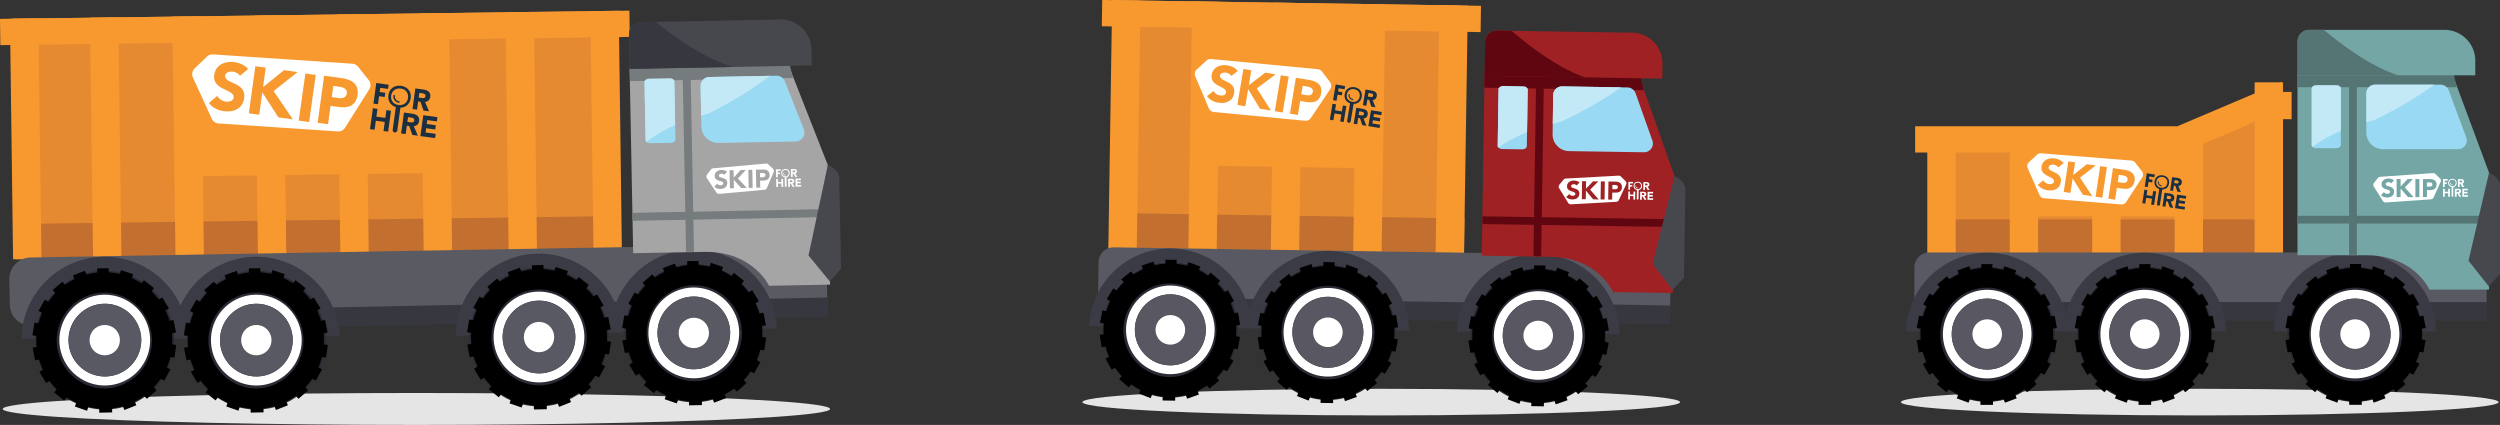 <svg xmlns="http://www.w3.org/2000/svg" xmlns:xlink="http://www.w3.org/1999/xlink" viewBox="0 0 2382.31 404.93"><rect x="0" y="0" width="2382.31" height="404.93" fill="#333333" stroke="none"/><defs><style>.cls-1{fill:none;}.cls-2{fill:#e5e5e5;}.cls-3{fill:#e68a31;}.cls-4{fill:#c26f2f;}.cls-5{fill:#f7992f;}.cls-6{fill:#fff;}.cls-7{fill:#1a2f42;}.cls-8{fill:#595963;}.cls-9{fill:#37383f;}.cls-10{fill:#2a2b35;}.cls-11{fill:#595862;}.cls-12{fill:#3a3b44;}.cls-13{fill:#9f2123;}.cls-14{fill:#5f0610;}.cls-15{fill:#47484e;}.cls-16{fill:#9ad9f3;}.cls-17{clip-path:url(#clip-path);}.cls-18{fill:#c4e9f6;}.cls-19{clip-path:url(#clip-path-2);}.cls-20{clip-path:url(#clip-path-3);}.cls-21{fill:#fdfeff;}.cls-22{fill:#73a6a4;}.cls-23{fill:#557474;}.cls-24{clip-path:url(#clip-path-4);}.cls-25{clip-path:url(#clip-path-5);}.cls-26{clip-path:url(#clip-path-6);}.cls-27{fill:#5a5a63;}.cls-28{fill:#a5a5a5;}.cls-29{fill:#767b7d;}.cls-30{fill:#9adbf3;}.cls-31{clip-path:url(#clip-path-7);}.cls-32{clip-path:url(#clip-path-8);}.cls-33{clip-path:url(#clip-path-9);}</style><clipPath id="clip-path"><path class="cls-1" d="M1455.79,85.32c0-1.69-1.85-3.08-4.18-3.12l-19.31-.3c-2.34,0-4.26,1.3-4.28,3l-.83,54c0,1.68,1.85,3.08,4.18,3.12l19.31.29c2.34,0,4.26-1.3,4.28-3Z"/></clipPath><clipPath id="clip-path-2"><path class="cls-1" d="M1596,69.65s-21.49-11.16-44.43,8.18S1487,116.21,1487,116.21s-56.28,11-72.47,39.25l16.5-113L1597.3,47Z"/></clipPath><clipPath id="clip-path-3"><path class="cls-1" d="M1426.14,30.28h128.94a29.33,29.33,0,0,1,29.33,29.33v14a0,0,0,0,1,0,0h-169.3a0,0,0,0,1,0,0V41.3A11,11,0,0,1,1426.14,30.28Z" transform="translate(0.97 -23.02) rotate(0.88)"/></clipPath><clipPath id="clip-path-4"><path class="cls-1" d="M2230.64,84.17c0-1.69-1.9-3.06-4.23-3.06h-19.32c-2.33,0-4.23,1.37-4.23,3.06v54c0,1.69,1.9,3.05,4.23,3.05h19.32c2.33,0,4.23-1.36,4.23-3.05Z"/></clipPath><clipPath id="clip-path-5"><path class="cls-1" d="M2370.56,66.35s-21.66-10.83-44.3,8.86-64,39.37-64,39.37-56.1,11.81-71.85,40.36l14.76-113.2,166.35,2Z"/></clipPath><clipPath id="clip-path-6"><path class="cls-1" d="M2200.47,28.45h128.94a29.33,29.33,0,0,1,29.33,29.33v14a0,0,0,0,1,0,0h-169.3a0,0,0,0,1,0,0V39.48a11,11,0,0,1,11-11Z"/></clipPath><clipPath id="clip-path-7"><path class="cls-1" d="M642.6,77.58c0-1.73-2-3.09-4.4-3l-19.78.38c-2.39,0-4.3,1.48-4.27,3.21l1.06,55.27c0,1.73,2,3.09,4.4,3l19.78-.38c2.39,0,4.31-1.48,4.27-3.2Z"/></clipPath><clipPath id="clip-path-8"><path class="cls-1" d="M785.56,56.58s-22.39-10.67-45.19,9.94-64.76,41.59-64.76,41.59-57.23,13.2-72.8,42.75L615.7,34.63l170.42-1.26Z"/></clipPath><clipPath id="clip-path-9"><path class="cls-1" d="M610.75,19.66h133.3a29.11,29.11,0,0,1,29.11,29.11V64a0,0,0,0,1,0,0H599.72a0,0,0,0,1,0,0V30.69a11,11,0,0,1,11-11Z" transform="translate(-0.68 13.2) rotate(-1.1)"/></clipPath></defs><g id="Layer_2" data-name="Layer 2"><g id="Layer_1-2" data-name="Layer 1"><ellipse class="cls-2" cx="1316.22" cy="383.19" rx="284.78" ry="12.69"/><rect class="cls-3" x="1060" y="2.69" width="328.6" height="236.46" transform="translate(2 -18.78) rotate(0.88)"/><rect class="cls-3" x="1076.11" y="207.7" width="70.66" height="29.72" transform="translate(3.55 -17.04) rotate(0.88)"/><rect class="cls-4" x="1057.37" y="205.54" width="338.01" height="32.85" transform="translate(3.55 -18.8) rotate(0.88)"/><rect class="cls-5" x="1134.19" y="1.51" width="27.06" height="236.46" transform="translate(1.97 -17.61) rotate(0.88)"/><rect class="cls-5" x="1057.98" y="0.34" width="27.06" height="236.46" transform="translate(1.95 -16.44) rotate(0.88)"/><rect class="cls-5" x="1212.75" y="2.72" width="27.06" height="236.46" transform="translate(2 -18.81) rotate(0.88)"/><rect class="cls-5" x="1291.3" y="3.92" width="27.06" height="236.46" transform="translate(2.03 -20.02) rotate(0.88)"/><rect class="cls-5" x="1369.85" y="5.13" width="27.06" height="236.46" transform="translate(2.06 -21.22) rotate(0.88)"/><rect class="cls-5" x="1050.12" y="2.77" width="360.98" height="25.04" transform="translate(0.38 -18.89) rotate(0.88)"/><rect class="cls-5" x="1139.3" y="24.03" width="172.38" height="135.08" transform="translate(1.55 -18.8) rotate(0.88)"/><path class="cls-6" d="M1243.7,115.06l-87-8.31a5.8,5.8,0,0,1-4.8-3.52L1139,72.69a5.83,5.83,0,0,1,1.45-6.58l9.26-8.4a5.79,5.79,0,0,1,4.46-1.48l101.6,9.71a5.79,5.79,0,0,1,4.1,2.3l7.5,10a5.82,5.82,0,0,1,.17,6.73l-18.47,27.54a5.82,5.82,0,0,1-5.39,2.55"/><path class="cls-5" d="M1173.39,72.43a5.47,5.47,0,0,0-2.2-2.14,9.31,9.31,0,0,0-2.89-1.05,8.06,8.06,0,0,0-1.72-.09,6.45,6.45,0,0,0-1.75.33,3.66,3.66,0,0,0-1.44.88,3,3,0,0,0,0,4.13,11,11,0,0,0,2.69,1.89c1.12.58,2.32,1.18,3.61,1.8a15.63,15.63,0,0,1,3.52,2.28,9,9,0,0,1,2.45,3.34,8.71,8.71,0,0,1,.36,5,11.25,11.25,0,0,1-1.89,4.81,10.31,10.31,0,0,1-3.47,3,12.45,12.45,0,0,1-4.56,1.38,18.8,18.8,0,0,1-5.17-.17,18.47,18.47,0,0,1-6-2,15.8,15.8,0,0,1-4.78-4.18l6.36-5A7.87,7.87,0,0,0,1159,89.5a8.28,8.28,0,0,0,5.41,1.55,6.06,6.06,0,0,0,1.8-.37,3.82,3.82,0,0,0,1.4-.91,2.81,2.81,0,0,0,.72-1.52,2.91,2.91,0,0,0-.77-2.64,11,11,0,0,0-2.73-2c-1.12-.62-2.34-1.26-3.66-1.91a17.89,17.89,0,0,1-3.59-2.34,9.57,9.57,0,0,1-2.5-3.3,8.08,8.08,0,0,1-.42-4.79,10.42,10.42,0,0,1,1.9-4.66,10.53,10.53,0,0,1,3.48-3,13,13,0,0,1,4.54-1.41,17.48,17.48,0,0,1,5,.12,19.42,19.42,0,0,1,5.48,1.76,13.11,13.11,0,0,1,4.42,3.57Z"/><polygon class="cls-5" points="1184.84 65.73 1192.39 67 1190.02 81.22 1205.7 69.22 1215.57 70.86 1197.67 84.24 1211.16 105.34 1200.61 103.58 1189.39 84.99 1186.67 101.25 1179.13 99.99 1184.84 65.73"/><rect class="cls-5" x="1204.01" y="85.61" width="34.73" height="7.65" transform="translate(932.04 1279.42) rotate(-80.52)"/><path class="cls-5" d="M1234.88,74.09l12.73,2.12a25.63,25.63,0,0,1,5,1.33,11.47,11.47,0,0,1,3.86,2.36,8.58,8.58,0,0,1,2.27,3.66,11.07,11.07,0,0,1,.2,5.23,12,12,0,0,1-1.81,4.87,8.38,8.38,0,0,1-3.2,2.8,10.93,10.93,0,0,1-4.3,1,24,24,0,0,1-5.12-.33l-5.52-.92-2.23,13.36-7.54-1.26ZM1240,89.86l5,.84a9.67,9.67,0,0,0,2,.14,5.61,5.61,0,0,0,1.81-.37,3.57,3.57,0,0,0,1.42-1.06,4,4,0,0,0,.79-1.93,3.42,3.42,0,0,0-.25-2.2,4.12,4.12,0,0,0-1.35-1.5,6.85,6.85,0,0,0-2-.91c-.76-.2-1.49-.37-2.2-.49l-3.87-.64Z"/><polygon class="cls-7" points="1274.59 90.21 1278.68 90.89 1279.19 87.84 1275.09 87.16 1275.6 84.11 1281.28 85.06 1281.79 82.01 1272.81 80.51 1270.31 95.5 1273.61 96.05 1274.59 90.21"/><path class="cls-7" d="M1294.36,97.72a7.06,7.06,0,0,0,2.1-2.21,8.45,8.45,0,0,0,1.15-3.16,8.58,8.58,0,0,0-.06-3.36,7.13,7.13,0,0,0-1.27-2.76,7.35,7.35,0,0,0-2.3-2,9.42,9.42,0,0,0-3.14-1.09,9.3,9.3,0,0,0-3.33,0,7.45,7.45,0,0,0-2.83,1.15,7.37,7.37,0,0,0-2.1,2.2,8.75,8.75,0,0,0-1.14,3.16,8.4,8.4,0,0,0,0,3.36,7.25,7.25,0,0,0,1.27,2.77,7.46,7.46,0,0,0,2.3,2,8.46,8.46,0,0,0,1.5.67l-2.78,16.64a1.7,1.7,0,0,0,3.35.56L1289.9,99a8.85,8.85,0,0,0,1.64-.15,7.34,7.34,0,0,0,2.82-1.15m-5.84-.73a6.81,6.81,0,0,1-2.43-.86,5.78,5.78,0,0,1-1.72-1.57,5.44,5.44,0,0,1-.92-2.1,6.39,6.39,0,0,1,0-2.47,6.55,6.55,0,0,1,.83-2.32,5.63,5.63,0,0,1,1.55-1.7,5.8,5.8,0,0,1,2.14-.92,6.55,6.55,0,0,1,2.58,0,6.79,6.79,0,0,1,2.44.86,5.91,5.91,0,0,1,1.72,1.57,5.62,5.62,0,0,1,.91,2.11,6.55,6.55,0,0,1,0,2.46,6.33,6.33,0,0,1-.83,2.33,5.58,5.58,0,0,1-1.55,1.69,5.75,5.75,0,0,1-2.13.92,6.6,6.6,0,0,1-2.59,0"/><path class="cls-7" d="M1308,95.29a3.78,3.78,0,0,0,2.65-1,4.43,4.43,0,0,0,1.27-2.56,4.71,4.71,0,0,0-.09-2.27,3.68,3.68,0,0,0-1-1.6,5.25,5.25,0,0,0-1.68-1,10.09,10.09,0,0,0-2.13-.58l-5.8-1-2.5,15,3.3.55,1-6,1.63.27,2.13,6.51,4,.66Zm.07-3.26a1.51,1.51,0,0,1-.75.39,2.83,2.83,0,0,1-.93,0c-.33,0-.65-.08-1-.12L1303.5,92l.57-3.41,2.16.36a6.08,6.08,0,0,1,.89.22,2.52,2.52,0,0,1,.79.38,1.62,1.62,0,0,1,.51.62,1.69,1.69,0,0,1,.08.95,1.47,1.47,0,0,1-.43.9"/><polygon class="cls-7" points="1278.7 106.18 1272.2 105.1 1273.14 99.43 1269.8 98.87 1267.26 114.06 1270.61 114.62 1271.7 108.06 1278.2 109.14 1277.11 115.71 1280.45 116.26 1282.99 101.08 1279.64 100.52 1278.7 106.18"/><path class="cls-7" d="M1302,111.8a4.57,4.57,0,0,0,1.29-2.6,4.83,4.83,0,0,0-.09-2.3,3.78,3.78,0,0,0-1-1.62,5.15,5.15,0,0,0-1.69-1,10.39,10.39,0,0,0-2.16-.6l-5.88-1-2.54,15.19,3.35.56,1-6.07,1.65.27,2.17,6.6,4,.67-2.79-7.05a3.84,3.84,0,0,0,2.68-1m-2.61-2.28a1.58,1.58,0,0,1-.76.39,2.91,2.91,0,0,1-.94,0q-.51,0-1-.12l-2-.33.58-3.46,2.19.37a6.32,6.32,0,0,1,.91.22,2.7,2.7,0,0,1,.8.38,1.58,1.58,0,0,1,.51.63,1.92,1.92,0,0,1-.35,1.88"/><polygon class="cls-7" points="1308.3 114.56 1314.88 115.66 1315.4 112.57 1308.82 111.47 1309.29 108.64 1316.26 109.81 1316.78 106.72 1306.46 104.99 1303.92 120.18 1314.63 121.97 1315.14 118.88 1307.78 117.65 1308.3 114.56"/><path class="cls-7" d="M1289.1,94.31a3.58,3.58,0,0,1-2.94-4.11.54.54,0,1,0-1.07-.18,4.66,4.66,0,0,0,3.83,5.37.55.55,0,1,0,.18-1.08"/><rect class="cls-8" x="1046.55" y="239.65" width="545.3" height="63.49" rx="14.17" transform="translate(4.32 -20.22) rotate(0.88)"/><rect class="cls-9" x="1310.53" y="23.53" width="17.85" height="544.59" transform="translate(1003.41 1610.58) rotate(-89.12)"/><circle class="cls-10" cx="1465.8" cy="319.71" r="64.58" transform="translate(203.25 1130.12) rotate(-45)"/><path class="cls-6" d="M1466.44,277.51A42.2,42.2,0,1,0,1508,320.36,42.21,42.21,0,0,0,1466.44,277.51Zm-1.16,76a33.81,33.81,0,1,1,34.33-33.29A33.83,33.83,0,0,1,1465.28,353.52Z"/><circle class="cls-11" cx="1465.8" cy="319.71" r="33.82" transform="translate(1123.62 1780.42) rotate(-89.12)"/><circle class="cls-6" cx="1465.8" cy="319.71" r="14.11" transform="translate(203.25 1130.12) rotate(-45)"/><circle class="cls-10" cx="1265.37" cy="316.63" r="64.58" transform="translate(146.73 987.49) rotate(-45)"/><path class="cls-6" d="M1266,274.43a42.21,42.21,0,1,0,41.56,42.85A42.21,42.21,0,0,0,1266,274.43Zm-1.17,76a33.81,33.81,0,1,1,34.34-33.29A33.8,33.8,0,0,1,1264.85,350.44Z"/><circle class="cls-11" cx="1265.37" cy="316.63" r="33.82" transform="translate(929.35 1576.99) rotate(-89.12)"/><circle class="cls-6" cx="1265.37" cy="316.63" r="14.11" transform="translate(146.73 987.49) rotate(-45)"/><circle class="cls-10" cx="1115.25" cy="314.33" r="64.58" transform="translate(104.39 880.66) rotate(-45)"/><path class="cls-6" d="M1115.89,272.12A42.21,42.21,0,1,0,1157.45,315,42.22,42.22,0,0,0,1115.89,272.12Zm-1.16,76a33.82,33.82,0,1,1,34.33-33.29A33.83,33.83,0,0,1,1114.73,348.14Z"/><circle class="cls-11" cx="1115.25" cy="314.33" r="33.82" transform="translate(783.84 1424.62) rotate(-89.12)"/><circle class="cls-6" cx="1115.25" cy="314.33" r="14.11" transform="translate(104.39 880.66) rotate(-45)"/><path class="cls-12" d="M1467,242.16A77.64,77.64,0,0,0,1388.35,316l13,.2a64.5,64.5,0,0,1,128.89,2l13,.2A77.64,77.64,0,0,0,1467,242.16Z"/><path class="cls-12" d="M1266.56,239.08a77.65,77.65,0,0,0-78.63,73.82l13,.2a64.5,64.5,0,0,1,128.89,2l13,.2A77.64,77.64,0,0,0,1266.56,239.08Z"/><path class="cls-12" d="M1116.44,236.78a77.64,77.64,0,0,0-78.64,73.81l13,.2a64.5,64.5,0,0,1,128.89,2l13,.2A77.64,77.64,0,0,0,1116.44,236.78Z"/><path class="cls-13" d="M1562.78,74.82l-148.12-2.28L1412,243.66l67.49,1.14c44.23,1.45,57.66,33.56,57.66,33.56l56.88.88,1.71-111.36Z"/><rect class="cls-14" x="1500.17" y="120.04" width="7.38" height="182.37" transform="translate(1269.57 1711.67) rotate(-89.12)"/><rect class="cls-14" x="1379.2" y="153.46" width="174.11" height="7.38" transform="translate(1286.61 1620.83) rotate(-89.12)"/><path class="cls-15" d="M1595.78,167.88s9.6,4,10.25,11.86l-1.31,84.91-10.85,11.53-18.95-24.7Z"/><path class="cls-16" d="M1455.79,85.32c0-1.69-1.85-3.08-4.18-3.12l-19.31-.3c-2.34,0-4.26,1.3-4.28,3l-.83,54c0,1.68,1.85,3.08,4.18,3.12l19.31.29c2.34,0,4.26-1.3,4.28-3Z"/><polygon class="cls-14" points="1566.18 85.93 1414.49 83.6 1414.66 70.54 1563.4 72.83 1566.18 85.93"/><path class="cls-16" d="M1488.51,82.32l62.3,1a8.41,8.41,0,0,1,7.78,5.59l16,45a8.39,8.39,0,0,1-8,11.2l-71.42-1.1a15.9,15.9,0,0,1-15.66-16.14l.57-37.23A8.4,8.4,0,0,1,1488.51,82.32Z"/><g class="cls-17"><path class="cls-18" d="M1596,69.65s-21.49-11.16-44.43,8.18S1487,116.21,1487,116.21s-56.28,11-72.47,39.25l16.5-113L1597.3,47Z"/></g><g class="cls-19"><path class="cls-18" d="M1488.51,82.32l62.3,1a8.41,8.41,0,0,1,7.78,5.59l16,45a8.39,8.39,0,0,1-8,11.2l-71.42-1.1a15.9,15.9,0,0,1-15.66-16.14l.57-37.23A8.4,8.4,0,0,1,1488.51,82.32Z"/></g><path class="cls-13" d="M1426.14,30.28h128.94a29.33,29.33,0,0,1,29.33,29.33v14a0,0,0,0,1,0,0h-169.3a0,0,0,0,1,0,0V41.3A11,11,0,0,1,1426.14,30.28Z" transform="translate(0.97 -23.02) rotate(0.88)"/><g class="cls-20"><path class="cls-14" d="M1432.79,22.35s55.77,54,98.57,55.66l-123.52-1.9.83-53.63Z"/></g><path d="M1529.17,325.8a58.31,58.31,0,0,0,.14-10.23l3.79-.6-2-11.8-3.81.62a57.59,57.59,0,0,0-3.35-9.59l3.33-1.88-5.87-10.42-3.36,1.9a58.18,58.18,0,0,0-6.47-7.91l2.49-2.92L1505,265.2l-2.47,2.91a61.65,61.65,0,0,0-8.76-5.17l1.34-3.56-11.21-4.21-1.34,3.56a66.35,66.35,0,0,0-10-1.9l.06-3.82-10.68-.16-.05,3.81a67.65,67.65,0,0,0-10.11,1.59l-1.24-3.59-11.32,3.86,1.23,3.6a61.53,61.53,0,0,0-8.92,4.9l-2.38-3-9.31,7.48,2.4,3a57.06,57.06,0,0,0-6.71,7.71l-3.31-2L1406,290.46l3.27,2a59.44,59.44,0,0,0-3.65,9.49l-3.78-.74-2.33,11.74,3.76.72a58.08,58.08,0,0,0-.17,10.22l-3.81.59,1.85,11.82,3.78-.59c.42,1.66.92,3.29,1.46,4.88s1.15,3.19,1.84,4.75l-3.37,1.86,5.28,9.52.5.95,3.35-1.83a60.77,60.77,0,0,0,6.39,7.95l-2.52,2.87,9,7.86,2.52-2.86a62.42,62.42,0,0,0,8.73,5.26l-1.36,3.57,11.13,4.33,1.37-3.61a60.23,60.23,0,0,0,10,2l-.06,3.81,12,.19.06-3.82a60.44,60.44,0,0,0,10-1.69l1.27,3.66,11.25-4-1.25-3.62a63.07,63.07,0,0,0,8.89-5l2.43,2.93,9.24-7.57-2.43-3a60.2,60.2,0,0,0,6.63-7.75l3.29,1.94.53-.93,5.56-9.36-3.3-2c.73-1.54,1.4-3.11,2-4.69s1.14-3.19,1.61-4.84l3.76.71L1533,326.5Zm-32.3,26.32-.17.13-3.27,2.91-.12.08a30.14,30.14,0,0,1-3,2.14l-4.17,2.4a43.41,43.41,0,0,1-20.73,4.89H1465a43.34,43.34,0,0,1-19.92-5.51l-4.1-2.52a30.52,30.52,0,0,1-3-2.24l-.13-.08-3.18-3-.16-.14a44.51,44.51,0,0,1-12.71-32,42.09,42.09,0,0,1,.84-7.48,32.32,32.32,0,0,1,1.08-4.59c.38-1.2.84-2.42,1.23-3.53a28.05,28.05,0,0,1,2.08-4.31,44.46,44.46,0,0,1,33.65-23.47,32.86,32.86,0,0,1,4.66-.31s2.36-.05,3.93.08a34.41,34.41,0,0,1,3.69.42,44.48,44.48,0,0,1,32.91,24.49,28.91,28.91,0,0,1,1.94,4.37c.36,1.13.79,2.36,1.13,3.57a32.85,32.85,0,0,1,.93,4.62,41.49,41.49,0,0,1,.61,7.5A44.49,44.49,0,0,1,1496.87,352.12Z"/><path d="M1328.4,322.71a59.16,59.16,0,0,0,.14-10.22l3.78-.61-2-11.8-3.8.63a58,58,0,0,0-3.35-9.6l3.32-1.87-5.86-10.42-3.37,1.9a58.86,58.86,0,0,0-6.46-7.91l2.49-2.92-9.08-7.77-2.48,2.91a61.1,61.1,0,0,0-8.76-5.17l1.35-3.56-11.21-4.21-1.34,3.56a67.77,67.77,0,0,0-10.06-1.91l.06-3.81-10.67-.17-.06,3.82a67.52,67.52,0,0,0-10.1,1.59l-1.24-3.59-11.33,3.86,1.23,3.6a61.42,61.42,0,0,0-8.91,4.9l-2.38-3-9.32,7.49,2.4,3a58.32,58.32,0,0,0-6.7,7.71l-3.31-2-6.18,10.24,3.26,2a58.46,58.46,0,0,0-3.64,9.49l-3.78-.74-2.33,11.73,3.76.72a59.18,59.18,0,0,0-.18,10.23l-3.8.59,1.84,11.81,3.79-.58c.42,1.65.92,3.29,1.46,4.88s1.15,3.19,1.83,4.75l-3.36,1.86,5.27,9.52.51.95,3.34-1.84a61.09,61.09,0,0,0,6.39,7.95l-2.51,2.88,9,7.85,2.51-2.85a64.11,64.11,0,0,0,8.74,5.26l-1.37,3.57,11.13,4.33,1.38-3.62a60,60,0,0,0,10,2l-.06,3.81,12,.18,0-3.81a60.56,60.56,0,0,0,10.06-1.69l1.26,3.65,11.26-4-1.26-3.62a62.68,62.68,0,0,0,8.9-5l2.43,2.94,9.23-7.58-2.43-2.95a61.78,61.78,0,0,0,6.64-7.75l3.28,1.94.53-.94,5.57-9.35-3.3-2c.73-1.54,1.4-3.11,2-4.69s1.13-3.2,1.6-4.84l3.77.7,2.2-11.75ZM1296.09,349l-.16.14-3.28,2.91-.12.08a33.6,33.6,0,0,1-3,2.14l-4.18,2.4a43.49,43.49,0,0,1-20.72,4.89h-.37a43.55,43.55,0,0,1-19.91-5.51l-4.1-2.53a30.55,30.55,0,0,1-3-2.23l-.12-.09-3.18-3-.16-.14a44.51,44.51,0,0,1-12.71-32,42.2,42.2,0,0,1,.84-7.48A33.94,33.94,0,0,1,1223,304c.38-1.2.84-2.42,1.24-3.54a28.4,28.4,0,0,1,2.08-4.3A44.44,44.44,0,0,1,1260,272.73a33,33,0,0,1,4.67-.31s2.36-.05,3.93.08a36.64,36.64,0,0,1,3.68.41,44.49,44.49,0,0,1,32.91,24.5,27.19,27.19,0,0,1,1.95,4.37c.36,1.13.78,2.36,1.13,3.57a32.71,32.71,0,0,1,.93,4.61,42.45,42.45,0,0,1,.61,7.51A44.48,44.48,0,0,1,1296.09,349Z"/><path d="M1177.82,320.4a59.18,59.18,0,0,0,.14-10.22l3.78-.61-2-11.8-3.8.63a59,59,0,0,0-3.35-9.6l3.32-1.87-5.86-10.42-3.37,1.9a59,59,0,0,0-6.46-7.92l2.49-2.91-9.08-7.77-2.48,2.91a60.19,60.19,0,0,0-8.76-5.17l1.35-3.56-11.21-4.21-1.35,3.55a67.36,67.36,0,0,0-10-1.9l.06-3.81-10.67-.17-.06,3.82a67.52,67.52,0,0,0-10.1,1.59l-1.24-3.59-11.33,3.86,1.23,3.6a60.48,60.48,0,0,0-8.91,4.9l-2.39-3-9.31,7.49,2.4,3a59.14,59.14,0,0,0-6.71,7.71l-3.3-2-6.18,10.23,3.26,2a58.11,58.11,0,0,0-3.64,9.49l-3.78-.74-2.33,11.73,3.76.72a59.18,59.18,0,0,0-.18,10.23l-3.8.58,1.84,11.82,3.79-.59c.42,1.66.92,3.3,1.45,4.89s1.16,3.19,1.84,4.75l-3.36,1.86,5.27,9.52.51.95,3.34-1.84a61.77,61.77,0,0,0,6.39,7.95l-2.51,2.88,9,7.85,2.51-2.85a63,63,0,0,0,8.74,5.25l-1.37,3.58,11.13,4.33,1.38-3.62a59,59,0,0,0,10,2l-.06,3.82,12,.18.05-3.81a59.72,59.72,0,0,0,10.06-1.7l1.26,3.66,11.26-4-1.26-3.61a62.68,62.68,0,0,0,8.9-5l2.42,2.93,9.24-7.57-2.43-2.95A61.78,61.78,0,0,0,1166,352l3.28,1.94.53-.94,5.57-9.35-3.3-2c.73-1.54,1.4-3.11,2-4.69s1.13-3.2,1.6-4.84l3.77.7,2.2-11.75Zm-32.31,26.32-.16.14-3.28,2.9-.12.08a30.71,30.71,0,0,1-3,2.15l-4.17,2.4a43.61,43.61,0,0,1-20.73,4.89h-.36a43.55,43.55,0,0,1-19.91-5.51l-4.1-2.53a30.65,30.65,0,0,1-3-2.24l-.12-.08-3.18-3-.16-.14a44.51,44.51,0,0,1-12.71-32,42.2,42.2,0,0,1,.84-7.48,32.49,32.49,0,0,1,1.07-4.58c.38-1.2.84-2.42,1.24-3.54a29,29,0,0,1,2.08-4.31,44.49,44.49,0,0,1,33.64-23.47,33,33,0,0,1,4.67-.3s2.36-.05,3.93.08a33.94,33.94,0,0,1,3.68.41,44.48,44.48,0,0,1,32.91,24.49,28,28,0,0,1,2,4.37c.36,1.13.78,2.37,1.13,3.58a32.71,32.71,0,0,1,.93,4.61,42.42,42.42,0,0,1,.61,7.5A44.48,44.48,0,0,1,1145.51,346.72Z"/><path class="cls-6" d="M1540.58,176.59a3.13,3.13,0,0,0-1-.29,8.81,8.81,0,0,0-1.12-.08l-1.94,0-.06,4.08,2.52,0a5.37,5.37,0,0,0,1-.08,2.54,2.54,0,0,0,.85-.32,1.75,1.75,0,0,0,.62-.62,2,2,0,0,0,.25-1,1.75,1.75,0,0,0-.29-1.06A2,2,0,0,0,1540.58,176.59Z"/><path class="cls-6" d="M1549,172.55l-4.41-4.34a2.86,2.86,0,0,0-2.18-.82l-50.46,2.76a2.92,2.92,0,0,0-2.08,1.06l-3.91,4.8a2.88,2.88,0,0,0-.22,3.32l8.59,14a2.89,2.89,0,0,0,2.62,1.37l43.18-2.37a2.89,2.89,0,0,0,2.45-1.64l7-14.86A2.87,2.87,0,0,0,1549,172.55ZM1504.43,187a5.12,5.12,0,0,1-1.47,1.75,6,6,0,0,1-2.13,1,8.8,8.8,0,0,1-2.54.3,9.13,9.13,0,0,1-3.1-.55,7.78,7.78,0,0,1-2.65-1.7l2.74-2.92a4,4,0,0,0,1.45,1.23,4.26,4.26,0,0,0,1.83.45,4.36,4.36,0,0,0,.94-.1,2.87,2.87,0,0,0,.85-.31,1.94,1.94,0,0,0,.62-.55,1.54,1.54,0,0,0-.34-2,5.27,5.27,0,0,0-1.48-.79c-.59-.22-1.24-.44-1.93-.66a8.91,8.91,0,0,1-1.93-.88,4.78,4.78,0,0,1-1.47-1.43,4,4,0,0,1-.56-2.32,5.18,5.18,0,0,1,.58-2.42,5.39,5.39,0,0,1,1.48-1.73,6.42,6.42,0,0,1,2.12-1,8.48,8.48,0,0,1,2.46-.32,9.78,9.78,0,0,1,2.81.46,6.44,6.44,0,0,1,2.43,1.42l-2.64,2.8a2.73,2.73,0,0,0-1.24-.88,4.65,4.65,0,0,0-1.49-.3,4.21,4.21,0,0,0-.85.08,3.41,3.41,0,0,0-.83.29,2,2,0,0,0-.64.54,1.4,1.4,0,0,0-.25.82,1.37,1.37,0,0,0,.56,1.2,5.52,5.52,0,0,0,1.46.73c.59.2,1.22.41,1.9.61a7.89,7.89,0,0,1,1.89.86,4.46,4.46,0,0,1,1.45,1.45,4.35,4.35,0,0,1,.54,2.42A5.44,5.44,0,0,1,1504.43,187Zm13.7,2.93-6.87-8.27-.12,8.16-3.79,0,.26-17.2,3.79.06-.11,7.14,6.79-7,5,.08-7.78,7.87,8.17,9.33Zm10.89.17-3.79-.06.26-17.2,3.79.06Zm16-9.21a4.22,4.22,0,0,1-1.36,1.61,5.43,5.43,0,0,1-2,.83,11.92,11.92,0,0,1-2.53.22l-2.77-.05-.1,6.71-3.79-.06.26-17.2,6.39.1a13.4,13.4,0,0,1,2.52.28,6,6,0,0,1,2.07.87,4.32,4.32,0,0,1,1.38,1.63,5.39,5.39,0,0,1,.48,2.54A5.81,5.81,0,0,1,1545.05,180.86Z"/><polygon class="cls-21" points="1553.36 177.88 1555.42 177.91 1555.44 176.38 1553.39 176.35 1553.41 174.82 1556.26 174.86 1556.28 173.33 1551.78 173.26 1551.66 180.78 1553.32 180.81 1553.36 177.88"/><path class="cls-21" d="M1563.6,180.09a3.62,3.62,0,0,0,.87-1.23,4.1,4.1,0,0,0,.32-1.64,4.31,4.31,0,0,0-.27-1.64,3.64,3.64,0,0,0-.83-1.26,3.73,3.73,0,0,0-1.27-.81,4.76,4.76,0,0,0-1.62-.3,4.5,4.5,0,0,0-1.63.25,3.68,3.68,0,0,0-1.3.77,3.56,3.56,0,0,0-.87,1.24,4.05,4.05,0,0,0-.32,1.63,4.31,4.31,0,0,0,.27,1.64,3.64,3.64,0,0,0,.83,1.26,3.73,3.73,0,0,0,1.27.81,4,4,0,0,0,.79.22l-.13,8.35a.84.84,0,0,0,.82.86.85.85,0,0,0,.86-.83l.12-8.35a4,4,0,0,0,.79-.2,3.54,3.54,0,0,0,1.3-.77m-2.91.08a3.37,3.37,0,0,1-1.26-.25,2.89,2.89,0,0,1-1-.64,2.79,2.79,0,0,1-.6-1,3.38,3.38,0,0,1,0-2.4,2.7,2.7,0,0,1,1.61-1.56,3.72,3.72,0,0,1,2.52,0,3,3,0,0,1,1,.64,2.74,2.74,0,0,1,.6,1,3.36,3.36,0,0,1,.2,1.2,3.29,3.29,0,0,1-.24,1.2,2.78,2.78,0,0,1-.63.94,2.8,2.8,0,0,1-1,.61,3.4,3.4,0,0,1-1.26.21"/><path class="cls-21" d="M1570.1,177.89a1.85,1.85,0,0,0,1.22-.69,2.25,2.25,0,0,0,.44-1.35,2.42,2.42,0,0,0-.22-1.1,1.81,1.81,0,0,0-.6-.71,2.62,2.62,0,0,0-.9-.39,4.73,4.73,0,0,0-1.09-.12l-2.91-.05-.11,7.52,1.65,0,.05-3,.82,0,1.53,3,2,0Zm-.21-1.6a.81.81,0,0,1-.33.25,1.63,1.63,0,0,1-.46.09h-1.45l0-1.71,1.08,0,.46,0a1.64,1.64,0,0,1,.41.13.75.75,0,0,1,.29.27.72.72,0,0,1,.11.46.73.73,0,0,1-.14.47"/><polygon class="cls-21" points="1556.56 185.39 1553.3 185.34 1553.34 182.5 1551.66 182.47 1551.54 190.1 1553.22 190.12 1553.27 186.83 1556.54 186.88 1556.48 190.18 1558.16 190.2 1558.28 182.58 1556.6 182.55 1556.56 185.39"/><path class="cls-21" d="M1568.37,186.42a2.29,2.29,0,0,0,.44-1.37,2.34,2.34,0,0,0-.21-1.11,1.89,1.89,0,0,0-.62-.72,2.8,2.8,0,0,0-.91-.4,5.43,5.43,0,0,0-1.1-.13l-3,0-.12,7.62,1.68,0,.05-3.05h.83l1.55,3.08,2,0-1.89-3.25a2,2,0,0,0,1.24-.7m-1.45-.92a.86.86,0,0,1-.34.25,1.63,1.63,0,0,1-.46.09h-.48l-1,0,0-1.73h1.1l.46,0a1.6,1.6,0,0,1,.42.13.84.84,0,0,1,.29.27.82.82,0,0,1,.12.47.76.76,0,0,1-.15.48"/><polygon class="cls-21" points="1571.67 187.31 1574.98 187.36 1575 185.81 1571.7 185.75 1571.72 184.33 1575.22 184.39 1575.24 182.84 1570.06 182.76 1569.94 190.38 1575.32 190.46 1575.34 188.91 1571.65 188.86 1571.67 187.31"/><path class="cls-21" d="M1560.77,178.81A1.77,1.77,0,0,1,1559,177a.28.28,0,0,0-.27-.28.28.28,0,0,0-.27.27,2.31,2.31,0,0,0,2.27,2.34.26.26,0,0,0,.28-.26.28.28,0,0,0-.27-.28"/><ellipse class="cls-2" cx="2096.22" cy="383.19" rx="284.78" ry="12.69"/><polygon class="cls-3" points="1857.85 242.69 2173.26 242.69 2173.26 78.45 2079.73 136.23 1857.85 136.23 1857.85 242.69"/><rect class="cls-3" x="2085.16" y="212.96" width="70.66" height="29.72" transform="translate(4240.98 455.65) rotate(-180)"/><rect class="cls-4" x="1847.65" y="209.04" width="326.94" height="32.85" transform="translate(4022.23 450.94) rotate(-180)"/><rect class="cls-5" x="2072.26" y="127.08" width="27.06" height="115.6" transform="translate(4171.58 369.77) rotate(-180)"/><rect class="cls-5" x="2148.48" y="78.45" width="27.06" height="164.23" transform="translate(4324.03 321.14) rotate(-180)"/><rect class="cls-5" x="1993.7" y="127.08" width="27.06" height="115.6" transform="translate(4014.45 369.77) rotate(-180)"/><rect class="cls-5" x="1915.13" y="127.08" width="27.06" height="115.6" transform="translate(3857.33 369.77) rotate(-180)"/><rect class="cls-5" x="1836.57" y="127.08" width="27.06" height="115.6" transform="translate(3700.21 369.77) rotate(-180)"/><rect class="cls-5" x="1920.35" y="138.3" width="172.38" height="67.94" transform="translate(4013.08 344.55) rotate(-180)"/><polygon class="cls-5" points="2074.79 120.34 2174.25 78.11 2174.71 87.6 2183.73 87.6 2183.73 113.6 2152.91 113.6 2152.91 112.96 2138.86 120.34 2079.89 145.38 2015.83 145.38 1824.98 145.38 1824.98 120.34 2074.79 120.34"/><path class="cls-6" d="M2021.51,194.8l-73.82-5.91a4.94,4.94,0,0,1-4.12-2.93l-11.36-25.72a4.92,4.92,0,0,1,1.15-5.59l7.73-7.25a4.94,4.94,0,0,1,3.77-1.31l86.26,6.91a4.94,4.94,0,0,1,3.51,1.9l6.48,8.38a4.93,4.93,0,0,1,.24,5.7L2026,192.57a4.91,4.91,0,0,1-4.53,2.23"/><path class="cls-5" d="M1961.35,159.57a4.68,4.68,0,0,0-1.9-1.78,7.6,7.6,0,0,0-2.46-.85,7,7,0,0,0-1.46-.06,5.74,5.74,0,0,0-1.48.31,3.11,3.11,0,0,0-1.21.76,2.6,2.6,0,0,0,.06,3.5,9.41,9.41,0,0,0,2.31,1.57c1,.48,2,1,3.08,1.48a13.55,13.55,0,0,1,3,1.88,7.85,7.85,0,0,1,2.12,2.8,7.51,7.51,0,0,1,.37,4.22,9.45,9.45,0,0,1-1.55,4.1,8.6,8.6,0,0,1-2.9,2.64,10.56,10.56,0,0,1-3.84,1.22,16.53,16.53,0,0,1-9.52-1.73,13.3,13.3,0,0,1-4.1-3.48l5.32-4.33a6.72,6.72,0,0,0,2.18,2.41,7.07,7.07,0,0,0,3,1.19,7.17,7.17,0,0,0,1.61.06,5.54,5.54,0,0,0,1.52-.34,3,3,0,0,0,1.17-.79,2.42,2.42,0,0,0,.6-1.3,2.51,2.51,0,0,0-.69-2.23,9.52,9.52,0,0,0-2.34-1.68c-1-.51-2-1-3.13-1.56a15.34,15.34,0,0,1-3.07-1.94,8.08,8.08,0,0,1-2.17-2.77,6.88,6.88,0,0,1-.41-4.06,8.85,8.85,0,0,1,1.54-4,9.15,9.15,0,0,1,2.92-2.59,10.93,10.93,0,0,1,3.83-1.25,15.06,15.06,0,0,1,4.24,0,16.87,16.87,0,0,1,4.67,1.42,11.16,11.16,0,0,1,3.8,3Z"/><polygon class="cls-5" points="1970.97 153.75 1977.38 154.72 1975.56 166.81 1988.69 156.43 1997.08 157.7 1982.08 169.27 1993.79 186.98 1984.83 185.63 1975.07 170.02 1972.98 183.84 1966.57 182.87 1970.97 153.75"/><rect class="cls-5" x="1987.53" y="170.13" width="29.45" height="6.49" transform="translate(1531.49 2127.2) rotate(-81.4)"/><path class="cls-5" d="M2013.5,160.18l10.82,1.64a21.61,21.61,0,0,1,4.21,1.05,9.81,9.81,0,0,1,3.3,2,7.23,7.23,0,0,1,2,3.07,9.38,9.38,0,0,1,.23,4.43,9.91,9.91,0,0,1-1.47,4.15,7,7,0,0,1-2.68,2.42,9.26,9.26,0,0,1-3.63.94,20.25,20.25,0,0,1-4.34-.21l-4.69-.71-1.72,11.35-6.41-1Zm4.55,13.31,4.28.65a8.78,8.78,0,0,0,1.69.08,4.63,4.63,0,0,0,1.52-.33,3,3,0,0,0,1.19-.92,3.35,3.35,0,0,0,.65-1.65,2.94,2.94,0,0,0-.24-1.86,3.47,3.47,0,0,0-1.16-1.25,5.46,5.46,0,0,0-1.72-.74,17.86,17.86,0,0,0-1.87-.39l-3.29-.5Z"/><polygon class="cls-7" points="2047.37 173.33 2050.85 173.86 2051.24 171.27 2047.76 170.74 2048.15 168.15 2052.98 168.88 2053.37 166.29 2045.74 165.13 2043.81 177.87 2046.62 178.3 2047.37 173.33"/><path class="cls-7" d="M2064.23,179.44a6,6,0,0,0,1.75-1.9,7.86,7.86,0,0,0,.84-5.54,6.29,6.29,0,0,0-1.11-2.33,6.42,6.42,0,0,0-2-1.67,8,8,0,0,0-2.69-.88,7.82,7.82,0,0,0-2.82,0,6.26,6.26,0,0,0-2.38,1,6.15,6.15,0,0,0-1.75,1.9,7.86,7.86,0,0,0-.84,5.54,6.21,6.21,0,0,0,1.11,2.33,6.46,6.46,0,0,0,2,1.67,6.86,6.86,0,0,0,1.27.55l-2.13,14.14a1.44,1.44,0,1,0,2.84.43l2.14-14.14a6.34,6.34,0,0,0,1.38-.15,6.26,6.26,0,0,0,2.38-1m-5-.54a5.75,5.75,0,0,1-2.07-.7,4.94,4.94,0,0,1-1.48-1.31,4.62,4.62,0,0,1-.81-1.77,5.4,5.4,0,0,1,0-2.09,5.59,5.59,0,0,1,.67-2,4.78,4.78,0,0,1,1.29-1.46,5,5,0,0,1,1.8-.81,5.69,5.69,0,0,1,2.19-.06,6,6,0,0,1,2.08.7,4.9,4.9,0,0,1,1.47,1.31,4.66,4.66,0,0,1,.81,1.78,5.56,5.56,0,0,1,.06,2.08,5.65,5.65,0,0,1-.68,2,4.69,4.69,0,0,1-3.09,2.26,5.69,5.69,0,0,1-2.19.06"/><path class="cls-7" d="M2075.76,177.2a3.17,3.17,0,0,0,2.23-.89,3.71,3.71,0,0,0,1.05-2.19,4.14,4.14,0,0,0-.1-1.92,3.22,3.22,0,0,0-.87-1.34,4.33,4.33,0,0,0-1.43-.86,8.67,8.67,0,0,0-1.82-.47l-4.93-.74L2068,181.52l2.8.43.77-5.09,1.39.21,1.89,5.49,3.37.51Zm0-2.76a1.39,1.39,0,0,1-.63.34,2.87,2.87,0,0,1-.79.05l-.8-.1-1.66-.25.44-2.9,1.84.28a7.47,7.47,0,0,1,.76.17,2.19,2.19,0,0,1,.67.32,1.28,1.28,0,0,1,.44.51,1.39,1.39,0,0,1,.08.81,1.29,1.29,0,0,1-.35.77"/><polygon class="cls-7" points="2051.06 186.82 2045.54 185.98 2046.27 181.17 2043.42 180.74 2041.47 193.65 2044.31 194.08 2045.16 188.5 2050.68 189.33 2049.84 194.91 2052.68 195.34 2054.63 182.43 2051.79 182 2051.06 186.82"/><path class="cls-7" d="M2070.86,191.28a3.82,3.82,0,0,0,1.07-2.22,4.12,4.12,0,0,0-.11-1.95,3.22,3.22,0,0,0-.87-1.36,4.33,4.33,0,0,0-1.46-.87,8.7,8.7,0,0,0-1.84-.48l-5-.75-2,12.91,2.85.43.78-5.16,1.4.21,1.92,5.57,3.41.51-2.46-6a3.24,3.24,0,0,0,2.26-.89m-2.24-1.9a1.39,1.39,0,0,1-.63.34,2.63,2.63,0,0,1-.8.05l-.82-.1-1.68-.25.45-2.94,1.86.28a5.69,5.69,0,0,1,.77.18,2.25,2.25,0,0,1,.68.32,1.47,1.47,0,0,1,.17,2.12"/><polygon class="cls-7" points="2076.27 193.54 2081.86 194.38 2082.26 191.76 2076.66 190.91 2077.03 188.5 2082.95 189.4 2083.35 186.78 2074.58 185.45 2072.63 198.36 2081.73 199.73 2082.12 197.11 2075.87 196.16 2076.27 193.54"/><path class="cls-7" d="M2059.73,176.62a3,3,0,0,1-2.55-3.45.45.45,0,0,0-.39-.52.45.45,0,0,0-.52.38,4,4,0,0,0,3.32,4.51.47.47,0,0,0,.14-.92"/><rect class="cls-8" x="1824.27" y="240.57" width="545.3" height="63.49" rx="14.17"/><rect class="cls-9" x="1825.25" y="287.82" width="544.59" height="17.85"/><circle class="cls-10" cx="2244.24" cy="318.38" r="64.58" transform="translate(432.2 1680.17) rotate(-45)"/><path class="cls-6" d="M2244.24,276.17a42.21,42.21,0,1,0,42.21,42.21A42.21,42.21,0,0,0,2244.24,276.17Zm0,76a33.82,33.82,0,1,1,33.82-33.81A33.82,33.82,0,0,1,2244.24,352.19Z"/><circle class="cls-11" cx="2244.24" cy="318.38" r="33.82"/><circle class="cls-6" cx="2244.24" cy="318.38" r="14.11" transform="translate(432.2 1680.17) rotate(-45)"/><circle class="cls-10" cx="2043.79" cy="318.38" r="64.58" transform="translate(373.49 1538.43) rotate(-45)"/><path class="cls-6" d="M2043.79,276.17A42.21,42.21,0,1,0,2086,318.38,42.2,42.2,0,0,0,2043.79,276.17Zm0,76a33.82,33.82,0,1,1,33.82-33.81A33.81,33.81,0,0,1,2043.79,352.19Z"/><circle class="cls-11" cx="2043.79" cy="318.38" r="33.82"/><circle class="cls-6" cx="2043.79" cy="318.38" r="14.11" transform="translate(373.49 1538.43) rotate(-45)"/><circle class="cls-10" cx="1893.65" cy="318.38" r="64.58" transform="translate(329.51 1432.26) rotate(-45)"/><path class="cls-6" d="M1893.65,276.17a42.21,42.21,0,1,0,42.21,42.21A42.21,42.21,0,0,0,1893.65,276.17Zm0,76a33.82,33.82,0,1,1,33.82-33.81A33.82,33.82,0,0,1,1893.65,352.19Z"/><circle class="cls-11" cx="1893.65" cy="318.38" r="33.82"/><circle class="cls-6" cx="1893.65" cy="318.38" r="14.11" transform="translate(329.51 1432.26) rotate(-45)"/><path class="cls-12" d="M2244.24,240.82a77.64,77.64,0,0,0-77.49,75h13a64.5,64.5,0,0,1,128.9,0h13A77.64,77.64,0,0,0,2244.24,240.82Z"/><path class="cls-12" d="M2043.79,240.82a77.64,77.64,0,0,0-77.49,75h13a64.5,64.5,0,0,1,128.91,0h13A77.64,77.64,0,0,0,2043.79,240.82Z"/><path class="cls-12" d="M1893.65,240.82a77.64,77.64,0,0,0-77.49,75h13a64.5,64.5,0,0,1,128.91,0h13A77.64,77.64,0,0,0,1893.65,240.82Z"/><path class="cls-22" d="M2337.45,72H2189.32V243.16l67.51.11c44.24.76,58.16,32.67,58.16,32.67h56.89V164.58Z"/><rect class="cls-23" x="2189.45" y="205.63" width="182.37" height="7.38"/><rect class="cls-23" x="2238.52" y="68.78" width="7.38" height="174.11"/><path class="cls-15" d="M2371.88,164.58s9.66,3.81,10.43,11.69V261.2l-10.68,11.69-19.33-24.41Z"/><path class="cls-16" d="M2230.64,84.17c0-1.69-1.9-3.06-4.23-3.06h-19.32c-2.33,0-4.23,1.37-4.23,3.06v54c0,1.69,1.9,3.05,4.23,3.05h19.32c2.33,0,4.23-1.36,4.23-3.05Z"/><polygon class="cls-23" points="2341.03 83.08 2189.32 83.08 2189.32 70.03 2338.07 70.03 2341.03 83.08"/><path class="cls-16" d="M2263.31,80.67h62.3a8.4,8.4,0,0,1,7.87,5.47l16.64,44.74a8.39,8.39,0,0,1-7.86,11.32h-71.44a15.9,15.9,0,0,1-15.9-15.9V89.06A8.39,8.39,0,0,1,2263.31,80.67Z"/><g class="cls-24"><path class="cls-18" d="M2370.56,66.35s-21.66-10.83-44.3,8.86-64,39.37-64,39.37-56.1,11.81-71.85,40.36l14.76-113.2,166.35,2Z"/></g><g class="cls-25"><path class="cls-18" d="M2263.31,80.67h62.3a8.4,8.4,0,0,1,7.87,5.47l16.64,44.74a8.39,8.39,0,0,1-7.86,11.32h-71.44a15.9,15.9,0,0,1-15.9-15.9V89.06A8.39,8.39,0,0,1,2263.31,80.67Z"/></g><path class="cls-22" d="M2200.47,28.45h128.94a29.33,29.33,0,0,1,29.33,29.33v14a0,0,0,0,1,0,0h-169.3a0,0,0,0,1,0,0V39.48a11,11,0,0,1,11-11Z"/><g class="cls-26"><path class="cls-23" d="M2206.67,21.56s56.6,53.16,99.42,54.14H2182.56V22.06Z"/></g><path d="M2307.71,323.49a60.13,60.13,0,0,0,0-10.22l3.77-.67-2.15-11.77-3.79.69A59.54,59.54,0,0,0,2302,292l3.29-1.92-6-10.33-3.34,1.95a58.89,58.89,0,0,0-6.58-7.81l2.44-2.95-9.2-7.63-2.42,3a60.48,60.48,0,0,0-8.84-5l1.28-3.58-11.26-4-1.29,3.58A66.69,66.69,0,0,0,2250,255.4v-3.82h-10.68v3.82a66.48,66.48,0,0,0-10.08,1.75l-1.29-3.58-11.27,4,1.29,3.58a60.48,60.48,0,0,0-8.84,5l-2.43-3-9.19,7.63,2.44,2.95a59.74,59.74,0,0,0-6.59,7.81l-3.33-1.95-6,10.33,3.3,1.92a58.6,58.6,0,0,0-3.5,9.55l-3.79-.69-2.15,11.77,3.77.67a59.11,59.11,0,0,0,0,10.22l-3.79.65,2,11.79,3.78-.65c.45,1.65,1,3.28,1.53,4.86s1.2,3.17,1.91,4.72l-3.33,1.91,5.42,9.44.52,1,3.31-1.89a61.66,61.66,0,0,0,6.51,7.85L2197,366l9.12,7.72,2.47-2.9a63.12,63.12,0,0,0,8.82,5.13l-1.31,3.59,11.19,4.16,1.32-3.64a59.29,59.29,0,0,0,10,1.85v3.82h12v-3.82a59.17,59.17,0,0,0,10-1.85l1.33,3.64,11.19-4.16-1.31-3.59a63.7,63.7,0,0,0,8.82-5.13l2.47,2.9,9.12-7.72-2.47-2.91a61.66,61.66,0,0,0,6.51-7.85l3.31,1.89.52-1,5.42-9.44-3.33-1.91c.71-1.55,1.35-3.13,1.91-4.72s1.08-3.21,1.53-4.86l3.77.65,2-11.79Zm-31.9,26.82-.17.13-3.23,3-.12.08a30.55,30.55,0,0,1-3,2.19l-4.14,2.47a43.55,43.55,0,0,1-20.65,5.2h-.36a43.56,43.56,0,0,1-20-5.2l-4.14-2.47a30.55,30.55,0,0,1-3-2.19l-.13-.08-3.23-3-.16-.13a44.54,44.54,0,0,1-13.2-31.78A42.26,42.26,0,0,1,2201,311a33.8,33.8,0,0,1,1-4.6c.37-1.21.8-2.43,1.19-3.56a28,28,0,0,1,2-4.34,44.47,44.47,0,0,1,33.28-24,32.79,32.79,0,0,1,4.66-.38s2.36-.08,3.93,0c1.24.05,2.49.19,3.69.36a44.48,44.48,0,0,1,33.28,24,28,28,0,0,1,2,4.34c.38,1.13.82,2.35,1.19,3.56a33.8,33.8,0,0,1,1,4.6,42.25,42.25,0,0,1,.72,7.49A44.49,44.49,0,0,1,2275.81,350.31Z"/><path d="M2106.91,323.49a59.11,59.11,0,0,0,0-10.22l3.77-.67-2.15-11.77-3.79.69a58.6,58.6,0,0,0-3.5-9.55l3.3-1.92-6-10.33-3.33,1.95a59,59,0,0,0-6.59-7.81l2.44-2.95-9.19-7.63-2.43,3a60.48,60.48,0,0,0-8.84-5l1.29-3.58-11.27-4-1.29,3.58a66.48,66.48,0,0,0-10.08-1.75v-3.82h-10.68v3.82a66.35,66.35,0,0,0-10.07,1.75l-1.3-3.58-11.26,4,1.28,3.58a60.48,60.48,0,0,0-8.84,5l-2.42-3-9.2,7.63,2.44,2.95a58.89,58.89,0,0,0-6.58,7.81l-3.34-1.95-6,10.33,3.29,1.92a58.56,58.56,0,0,0-3.49,9.55l-3.8-.69-2.15,11.77,3.77.67a59.12,59.12,0,0,0,0,10.22l-3.8.65,2,11.79,3.77-.65c.45,1.65,1,3.28,1.53,4.86s1.2,3.17,1.91,4.72l-3.33,1.91,5.42,9.44.52,1,3.31-1.89a60.9,60.9,0,0,0,6.52,7.85l-2.48,2.91,9.12,7.72,2.47-2.9a63.7,63.7,0,0,0,8.82,5.13l-1.31,3.59,11.19,4.16,1.33-3.64a59.17,59.17,0,0,0,10,1.85v3.82h12v-3.82a59.29,59.29,0,0,0,10-1.85l1.32,3.64,11.19-4.16-1.31-3.59a63.12,63.12,0,0,0,8.82-5.13l2.47,2.9,9.12-7.72-2.47-2.91a61.66,61.66,0,0,0,6.51-7.85l3.31,1.89.52-1,5.42-9.44-3.33-1.91c.71-1.55,1.35-3.13,1.91-4.72s1.08-3.21,1.53-4.86l3.78.65,2-11.79ZM2075,350.31l-.16.13-3.23,3-.12.08a31.94,31.94,0,0,1-3,2.19l-4.14,2.47a43.54,43.54,0,0,1-20.64,5.2h-.36a43.57,43.57,0,0,1-20-5.2l-4.14-2.47a30.55,30.55,0,0,1-3-2.19l-.12-.08-3.23-3-.17-.13a44.49,44.49,0,0,1-13.19-31.78,42.25,42.25,0,0,1,.72-7.49,33.8,33.8,0,0,1,1-4.6c.37-1.21.81-2.43,1.19-3.56a28,28,0,0,1,2-4.34,44.48,44.48,0,0,1,33.28-24,32.79,32.79,0,0,1,4.66-.38s2.36-.08,3.93,0a36.89,36.89,0,0,1,3.69.36,44.5,44.5,0,0,1,33.29,24,28.88,28.88,0,0,1,2,4.34c.39,1.13.83,2.35,1.19,3.56a33.8,33.8,0,0,1,1,4.6,42.26,42.26,0,0,1,.73,7.49A44.54,44.54,0,0,1,2075,350.31Z"/><path d="M1956.31,323.49a58.13,58.13,0,0,0,0-10.22l3.77-.67-2.15-11.77-3.79.69a57.68,57.68,0,0,0-3.5-9.55l3.3-1.92-6-10.33-3.33,1.95a58.22,58.22,0,0,0-6.59-7.81l2.45-2.95-9.2-7.63-2.43,3a60.48,60.48,0,0,0-8.84-5l1.29-3.58-11.27-4-1.29,3.58a66.48,66.48,0,0,0-10.08-1.75v-3.82h-10.67v3.82a66.26,66.26,0,0,0-10.08,1.75l-1.29-3.58-11.27,4,1.28,3.58a59.85,59.85,0,0,0-8.83,5l-2.43-3-9.2,7.63,2.45,2.95a58.22,58.22,0,0,0-6.59,7.81l-3.34-1.95-6,10.33,3.29,1.92a58.56,58.56,0,0,0-3.49,9.55l-3.8-.69-2.15,11.77,3.78.67a58.13,58.13,0,0,0,0,10.22l-3.8.65,2,11.79,3.77-.65c.45,1.65,1,3.28,1.53,4.86s1.21,3.17,1.91,4.72l-3.33,1.91,5.42,9.44.52,1,3.32-1.89a61.66,61.66,0,0,0,6.51,7.85l-2.48,2.91,9.12,7.72,2.48-2.9A63,63,0,0,0,1866,376l-1.31,3.59,11.2,4.16,1.32-3.64a59.36,59.36,0,0,0,10,1.85v3.82h12v-3.82a59.29,59.29,0,0,0,10-1.85l1.32,3.64,11.19-4.16-1.31-3.59a63.12,63.12,0,0,0,8.82-5.13l2.47,2.9,9.12-7.72-2.47-2.91a61.66,61.66,0,0,0,6.51-7.85l3.32,1.89.51-1,5.42-9.44-3.33-1.91c.71-1.55,1.35-3.13,1.91-4.72s1.09-3.21,1.53-4.86l3.78.65,2-11.79Zm-31.9,26.82-.16.13-3.23,3-.12.08a30.69,30.69,0,0,1-3,2.19l-4.13,2.47a43.61,43.61,0,0,1-20.65,5.2h-.36a43.57,43.57,0,0,1-20-5.2l-4.14-2.47a31.81,31.81,0,0,1-3-2.19l-.12-.08-3.23-3-.16-.13a44.5,44.5,0,0,1-13.2-31.78,42.25,42.25,0,0,1,.72-7.49,32.37,32.37,0,0,1,1-4.6c.36-1.21.8-2.43,1.18-3.56a28.93,28.93,0,0,1,2-4.34,44.48,44.48,0,0,1,33.28-24,32.91,32.91,0,0,1,4.66-.38s2.36-.08,3.93,0a36.89,36.89,0,0,1,3.69.36,44.48,44.48,0,0,1,33.29,24,30,30,0,0,1,2,4.34c.38,1.13.82,2.35,1.18,3.56a32.36,32.36,0,0,1,1,4.6,42.26,42.26,0,0,1,.73,7.49A44.5,44.5,0,0,1,1924.41,350.31Z"/><path class="cls-6" d="M2316.82,174.13a3.18,3.18,0,0,0-1.06-.28,10.75,10.75,0,0,0-1.11-.06h-2v4.08h2.53a4.46,4.46,0,0,0,1-.1,2.54,2.54,0,0,0,.85-.32,1.7,1.7,0,0,0,.61-.64,1.9,1.9,0,0,0,.23-1,1.73,1.73,0,0,0-.3-1.06A2,2,0,0,0,2316.82,174.13Z"/><path class="cls-6" d="M2325.13,170l-4.48-4.27a2.86,2.86,0,0,0-2.19-.79l-50.41,3.54a2.88,2.88,0,0,0-2.06,1.09l-3.84,4.86a2.87,2.87,0,0,0-.17,3.33l8.8,13.86a2.9,2.9,0,0,0,2.64,1.33l43.14-3a2.87,2.87,0,0,0,2.42-1.69l6.78-15A2.88,2.88,0,0,0,2325.13,170Zm-44.3,15.1a5,5,0,0,1-1.44,1.77,6.24,6.24,0,0,1-2.11,1,9.7,9.7,0,0,1-5.65-.17,7.7,7.7,0,0,1-2.67-1.65l2.69-3a4,4,0,0,0,1.47,1.21,4.23,4.23,0,0,0,1.84.42,4.29,4.29,0,0,0,.93-.11,2.79,2.79,0,0,0,.85-.33,1.9,1.9,0,0,0,.61-.55,1.45,1.45,0,0,0,.23-.81,1.44,1.44,0,0,0-.6-1.22,5.33,5.33,0,0,0-1.49-.77c-.6-.21-1.25-.42-1.94-.63a8.53,8.53,0,0,1-2-.85,4.77,4.77,0,0,1-1.49-1.41,4,4,0,0,1-.6-2.31,5.06,5.06,0,0,1,2-4.17,6.3,6.3,0,0,1,2.1-1.06,8.39,8.39,0,0,1,2.45-.35,9.48,9.48,0,0,1,2.82.41,6.42,6.42,0,0,1,2.45,1.38l-2.59,2.85a2.75,2.75,0,0,0-1.26-.87,4.59,4.59,0,0,0-1.49-.28,4.19,4.19,0,0,0-.85.1,3.91,3.91,0,0,0-.83.3,1.87,1.87,0,0,0-.63.55,1.4,1.4,0,0,0-.24.83,1.37,1.37,0,0,0,.58,1.19,5.59,5.59,0,0,0,1.47.7c.59.2,1.23.39,1.91.59a7.7,7.7,0,0,1,1.91.82,4.66,4.66,0,0,1,1.47,1.43,4.48,4.48,0,0,1,.58,2.41A5.48,5.48,0,0,1,2280.83,185.06Zm13.75,2.72-7-8.16v8.16h-3.79v-17.2h3.79v7.14l6.68-7.14h5l-7.65,8,8.3,9.2Zm10.89,0h-3.79v-17.2h3.79Zm15.88-9.45A4.13,4.13,0,0,1,2320,180a5.52,5.52,0,0,1-2,.86,11.84,11.84,0,0,1-2.53.26h-2.77v6.7h-3.79v-17.2h6.39a12.06,12.06,0,0,1,2.53.25,5.86,5.86,0,0,1,2.08.83,4.33,4.33,0,0,1,1.41,1.61,5.6,5.6,0,0,1,.52,2.54A5.75,5.75,0,0,1,2321.35,178.33Z"/><polygon class="cls-21" points="2329.62 175.22 2331.68 175.22 2331.68 173.69 2329.62 173.69 2329.62 172.16 2332.47 172.16 2332.47 170.63 2327.96 170.63 2327.96 178.15 2329.62 178.15 2329.62 175.22"/><path class="cls-21" d="M2339.89,177.28a3.79,3.79,0,0,0,.85-1.25,4.63,4.63,0,0,0,0-3.28,3.65,3.65,0,0,0-.85-1.24,3.75,3.75,0,0,0-1.28-.8,5.06,5.06,0,0,0-3.26,0,3.75,3.75,0,0,0-1.28.8,3.51,3.51,0,0,0-.85,1.24,4.63,4.63,0,0,0,0,3.28,3.65,3.65,0,0,0,.85,1.25,3.89,3.89,0,0,0,1.28.79,5.09,5.09,0,0,0,.79.21v8.35a.84.84,0,0,0,1.68,0v-8.35a5.09,5.09,0,0,0,.79-.21,3.89,3.89,0,0,0,1.28-.79m-2.91.12a3.4,3.4,0,0,1-1.26-.23,2.93,2.93,0,0,1-1-.62,2.89,2.89,0,0,1-.62-1,3.56,3.56,0,0,1,0-2.41,2.84,2.84,0,0,1,.62-1,2.93,2.93,0,0,1,1-.62,3.57,3.57,0,0,1,2.52,0,2.93,2.93,0,0,1,1,.62,2.84,2.84,0,0,1,.62,1,3.56,3.56,0,0,1,0,2.41,2.89,2.89,0,0,1-.62,1,2.93,2.93,0,0,1-1,.62,3.4,3.4,0,0,1-1.26.23"/><path class="cls-21" d="M2346.35,175a1.81,1.81,0,0,0,1.21-.7,2.2,2.2,0,0,0,.42-1.36,2.42,2.42,0,0,0-.23-1.1,1.91,1.91,0,0,0-.62-.7,2.51,2.51,0,0,0-.9-.37,5.44,5.44,0,0,0-1.09-.11h-2.91v7.52h1.66v-3h.82l1.57,3h2Zm-.23-1.59a.75.75,0,0,1-.33.25,1.56,1.56,0,0,1-.45.1h-1.45V172H2345l.46,0a1.31,1.31,0,0,1,.41.12.86.86,0,0,1,.3.27.75.75,0,0,1,.12.45.74.74,0,0,1-.14.48"/><polygon class="cls-21" points="2332.93 182.69 2329.67 182.69 2329.67 179.84 2327.99 179.84 2327.99 187.47 2329.67 187.47 2329.67 184.17 2332.93 184.17 2332.93 187.47 2334.61 187.47 2334.61 179.84 2332.93 179.84 2332.93 182.69"/><path class="cls-21" d="M2344.75,183.53a2.18,2.18,0,0,0,.43-1.37,2.35,2.35,0,0,0-.24-1.12,1.94,1.94,0,0,0-.62-.71,2.61,2.61,0,0,0-.92-.37,4.88,4.88,0,0,0-1.1-.12h-3v7.63H2341v-3.05h.83l1.59,3.05h2l-1.94-3.22a1.86,1.86,0,0,0,1.22-.72m-1.45-.9a.76.76,0,0,1-.34.25,1.35,1.35,0,0,1-.46.1l-.48,0h-1v-1.74h1.1a2.45,2.45,0,0,1,.46,0,1.29,1.29,0,0,1,.42.12.83.83,0,0,1,.3.26.82.82,0,0,1,.12.47.76.76,0,0,1-.13.48"/><polygon class="cls-21" points="2348.07 184.37 2351.38 184.37 2351.38 182.81 2348.07 182.81 2348.07 181.39 2351.57 181.39 2351.57 179.84 2346.39 179.84 2346.39 187.47 2351.76 187.47 2351.76 185.92 2348.07 185.92 2348.07 184.37"/><path class="cls-21" d="M2337,176a1.77,1.77,0,0,1-1.77-1.77.27.27,0,0,0-.54,0,2.32,2.32,0,0,0,2.31,2.31.27.27,0,0,0,0-.54"/><ellipse class="cls-2" cx="396.78" cy="389.71" rx="394.21" ry="15.22"/><rect class="cls-3" x="13.73" y="14.17" width="558.29" height="229.24" transform="translate(-1.66 3.83) rotate(-0.75)"/><rect class="cls-3" x="31.98" y="216.64" width="70.66" height="29.72" transform="translate(-3.02 0.9) rotate(-0.75)"/><rect class="cls-4" x="13.17" y="209.68" width="574.28" height="32.85" transform="translate(-2.93 3.94) rotate(-0.75)"/><rect class="cls-5" x="87.18" y="16.68" width="27.06" height="229.24" transform="translate(-1.71 1.33) rotate(-0.75)"/><rect class="cls-5" x="10.96" y="17.68" width="27.06" height="229.24" transform="translate(-1.72 0.33) rotate(-0.75)"/><rect class="cls-5" x="165.73" y="15.66" width="27.06" height="229.24" transform="translate(-1.69 2.35) rotate(-0.75)"/><rect class="cls-5" x="244.29" y="14.63" width="27.06" height="229.24" transform="translate(-1.67 3.38) rotate(-0.75)"/><rect class="cls-5" x="322.84" y="13.61" width="27.06" height="229.24" transform="translate(-1.65 4.4) rotate(-0.75)"/><rect class="cls-5" x="402.28" y="12.57" width="27.06" height="229.24" transform="translate(-1.62 5.44) rotate(-0.75)"/><rect class="cls-5" x="483.17" y="11.51" width="27.06" height="229.24" transform="translate(-1.6 6.49) rotate(-0.75)"/><rect class="cls-5" x="564.05" y="10.46" width="27.06" height="229.24" transform="translate(-1.58 7.55) rotate(-0.75)"/><rect class="cls-5" x="0.14" y="14.07" width="599.82" height="25.04" transform="translate(-0.32 3.92) rotate(-0.75)"/><rect class="cls-5" x="184.91" y="33.18" width="224.85" height="133.24" transform="translate(-1.28 3.89) rotate(-0.75)"/><path class="cls-6" d="M321.9,125.23l-113.68-7.61a7.59,7.59,0,0,1-6.4-4.42l-18-39.34a7.59,7.59,0,0,1,1.64-8.63l11.76-11.29a7.55,7.55,0,0,1,5.76-2.1l132.84,8.89a7.62,7.62,0,0,1,5.43,2.85l10.14,12.77a7.58,7.58,0,0,1,.48,8.77l-23.07,36.59a7.56,7.56,0,0,1-6.92,3.52"/><path class="cls-5" d="M228.64,72.25a7,7,0,0,0-2.95-2.7,11.82,11.82,0,0,0-3.8-1.27,10.57,10.57,0,0,0-2.26,0,8.6,8.6,0,0,0-2.26.49,4.75,4.75,0,0,0-1.84,1.2,3.68,3.68,0,0,0-.94,2.07,3.63,3.63,0,0,0,1.1,3.32,14.16,14.16,0,0,0,3.58,2.36q2.21,1.08,4.77,2.21a20.67,20.67,0,0,1,4.67,2.84A12,12,0,0,1,232,87a11.53,11.53,0,0,1,.66,6.49,14.57,14.57,0,0,1-2.29,6.33,13.33,13.33,0,0,1-4.42,4.11,16.21,16.21,0,0,1-5.89,2,24.56,24.56,0,0,1-6.74,0,24.2,24.2,0,0,1-7.93-2.45A20.55,20.55,0,0,1,199,98.14l8.1-6.76a10.37,10.37,0,0,0,3.4,3.66,11.14,11.14,0,0,0,4.64,1.77,10.77,10.77,0,0,0,2.48,0,7.8,7.8,0,0,0,2.33-.55,4.76,4.76,0,0,0,1.79-1.24,3.65,3.65,0,0,0,.89-2,3.84,3.84,0,0,0-1.11-3.41,14.5,14.5,0,0,0-3.63-2.54c-1.48-.76-3.1-1.54-4.84-2.34a23.43,23.43,0,0,1-4.77-2.92,12.42,12.42,0,0,1-3.39-4.21,10.72,10.72,0,0,1-.72-6.24,13.56,13.56,0,0,1,2.3-6.14,13.77,13.77,0,0,1,4.43-4,16.53,16.53,0,0,1,5.87-2,22.67,22.67,0,0,1,6.53,0,25.62,25.62,0,0,1,7.2,2.09,17.24,17.24,0,0,1,5.91,4.5Z"/><polygon class="cls-5" points="243.32 63.1 253.21 64.46 250.64 83.1 270.64 66.86 283.58 68.65 260.73 86.75 279.1 113.76 265.28 111.86 249.96 88.04 247.02 109.34 237.14 107.98 243.32 63.1"/><rect class="cls-5" x="269.19" y="87.66" width="45.3" height="9.98" transform="matrix(0.14, -0.99, 0.99, 0.14, 160.19, 369.11)"/><path class="cls-5" d="M308.88,72.14l16.67,2.3A33.32,33.32,0,0,1,332.06,76a15.11,15.11,0,0,1,5.11,2.93,11.16,11.16,0,0,1,3.1,4.69,14.41,14.41,0,0,1,.45,6.82,15.38,15.38,0,0,1-2.17,6.41,10.88,10.88,0,0,1-4.08,3.77,14.21,14.21,0,0,1-5.57,1.52,30.48,30.48,0,0,1-6.68-.24l-7.23-1-2.41,17.5L302.69,117Zm7.27,20.38,6.59.91a13.43,13.43,0,0,0,2.6.1,7,7,0,0,0,2.34-.55,4.63,4.63,0,0,0,1.81-1.43,5.17,5.17,0,0,0,1-2.55,4.5,4.5,0,0,0-.41-2.87,5.25,5.25,0,0,0-1.8-1.89,8.48,8.48,0,0,0-2.66-1.11,25.28,25.28,0,0,0-2.89-.56l-5.08-.7Z"/><polygon class="cls-7" points="361.24 91.68 366.61 92.42 367.16 88.43 361.79 87.69 362.34 83.7 369.78 84.72 370.33 80.73 358.57 79.11 355.86 98.74 360.19 99.34 361.24 91.68"/><path class="cls-7" d="M387.31,100.75a9.58,9.58,0,0,0,2.65-3,12,12,0,0,0,1.18-8.54,9.37,9.37,0,0,0-1.76-3.56,9.76,9.76,0,0,0-3.07-2.53,12.12,12.12,0,0,0-4.14-1.31,12.28,12.28,0,0,0-4.34.14,9.67,9.67,0,0,0-3.64,1.6,9.38,9.38,0,0,0-2.66,3,12,12,0,0,0-1.18,8.54,9.59,9.59,0,0,0,1.76,3.56,9.76,9.76,0,0,0,3.07,2.53,11.63,11.63,0,0,0,2,.83l-3,21.79a2.22,2.22,0,0,0,4.39.6l3-21.79a11.49,11.49,0,0,0,2.13-.26,9.9,9.9,0,0,0,3.64-1.6m-7.64-.74a8.86,8.86,0,0,1-3.21-1,7.27,7.27,0,0,1-3.58-4.68,8.82,8.82,0,0,1-.13-3.22,8.57,8.57,0,0,1,1-3,7.22,7.22,0,0,1,2-2.28,7.4,7.4,0,0,1,2.75-1.28,8.75,8.75,0,0,1,3.37-.13,8.91,8.91,0,0,1,3.21,1,7.49,7.49,0,0,1,2.29,2,7.22,7.22,0,0,1,1.28,2.71,8.81,8.81,0,0,1,.13,3.21,8.54,8.54,0,0,1-1,3.07A7.3,7.3,0,0,1,383,99.88a8.7,8.7,0,0,1-3.36.13"/><path class="cls-7" d="M405,97.07a4.91,4.91,0,0,0,3.41-1.41A5.78,5.78,0,0,0,410,92.27a6.25,6.25,0,0,0-.2-3,4.77,4.77,0,0,0-1.36-2A6.74,6.74,0,0,0,406.2,86a13.49,13.49,0,0,0-2.8-.68l-7.6-1.05-2.71,19.64,4.33.59,1.08-7.85,2.14.3,3,8.41,5.18.72Zm0-4.25a2,2,0,0,1-1,.54,3.67,3.67,0,0,1-1.21.08c-.44,0-.85-.07-1.24-.13L399,93l.61-4.46,2.83.39a8.52,8.52,0,0,1,1.18.24,3.69,3.69,0,0,1,1,.47,2.08,2.08,0,0,1,.68.79,2.11,2.11,0,0,1,.14,1.24,1.91,1.91,0,0,1-.52,1.19"/><polygon class="cls-7" points="367.2 112.36 358.68 111.18 359.7 103.76 355.32 103.16 352.58 123.06 356.96 123.66 358.15 115.06 366.66 116.24 365.48 124.83 369.86 125.44 372.6 105.54 368.22 104.94 367.2 112.36"/><path class="cls-7" d="M397.75,118.82a6,6,0,0,0,1.59-3.43,6.45,6.45,0,0,0-.2-3,5.07,5.07,0,0,0-1.38-2.08,6.91,6.91,0,0,0-2.25-1.31,14,14,0,0,0-2.84-.69l-7.7-1.06-2.75,19.89,4.39.61,1.09-8,2.17.29,3.06,8.53,5.26.72-3.9-9.09a5,5,0,0,0,3.46-1.43M394.26,116a2.1,2.1,0,0,1-1,.53,3.54,3.54,0,0,1-1.23.09c-.45,0-.87-.07-1.26-.13l-2.58-.35.62-4.53,2.87.4a7.43,7.43,0,0,1,1.19.25,3.38,3.38,0,0,1,1.05.47,1.94,1.94,0,0,1,.84,2,2,2,0,0,1-.53,1.22"/><polygon class="cls-7" points="406.1 122.19 414.73 123.38 415.29 119.33 406.66 118.14 407.17 114.43 416.31 115.69 416.86 111.65 403.35 109.78 400.6 129.68 414.63 131.61 415.18 127.56 405.55 126.23 406.1 122.19"/><path class="cls-7" d="M380.32,96.5a4.66,4.66,0,0,1-4-5.26.71.71,0,0,0-1.41-.19,6.09,6.09,0,0,0,5.19,6.86.71.71,0,0,0,.8-.61.7.7,0,0,0-.6-.8"/><path class="cls-27" d="M767,232.5,28.92,245.38A20.53,20.53,0,0,0,8.85,266.25l.46,24.08a20.53,20.53,0,0,0,20.86,20.08l738.1-12.88c11.26-.22,20.29,4.84,20.07-6.42l-.46-38.53A20.53,20.53,0,0,0,767,232.5Z"/><rect class="cls-9" x="26.3" y="291.04" width="763.14" height="18.28" transform="translate(-5.91 8.2) rotate(-1.14)"/><path class="cls-12" d="M98.3,244.67A79.53,79.53,0,0,0,20.4,323l13.36-.26a66.08,66.08,0,0,1,132-2.54l13.35-.26A79.51,79.51,0,0,0,98.3,244.67Z"/><path class="cls-12" d="M242.75,244.67A79.53,79.53,0,0,0,164.85,323l13.36-.26a66.08,66.08,0,0,1,132-2.54l13.35-.26A79.52,79.52,0,0,0,242.75,244.67Z"/><circle class="cls-10" cx="244.27" cy="324.1" r="66.16" transform="translate(-157.63 267.66) rotate(-45)"/><path class="cls-6" d="M243.44,280.87a43.24,43.24,0,1,0,44.06,42.4A43.25,43.25,0,0,0,243.44,280.87Zm1.5,77.87a34.64,34.64,0,1,1,34-35.3A34.63,34.63,0,0,1,244.94,358.74Z"/><circle class="cls-8" cx="244.27" cy="324.1" r="34.64" transform="translate(-6.18 4.75) rotate(-1.1)"/><circle class="cls-6" cx="244.27" cy="324.1" r="14.46" transform="translate(-159.01 278.58) rotate(-46.55)"/><path d="M308.55,328.11a60,60,0,0,0-.22-10.47l3.85-.76-2.43-12-3.87.78a59.71,59.71,0,0,0-3.77-9.71l3.34-2-6.38-10.46-3.38,2.07a59.19,59.19,0,0,0-6.9-7.88l2.45-3.07-9.57-7.63L279.24,270a62.09,62.09,0,0,0-9.15-5l1.25-3.69-11.63-3.91-1.25,3.68a68.32,68.32,0,0,0-10.36-1.59l-.07-3.91-10.93.21.07,3.91a69.7,69.7,0,0,0-10.29,2l-1.39-3.64L214,262.42l1.39,3.64a62.32,62.32,0,0,0-9,5.34l-2.54-3-9.27,8,2.56,3a59.55,59.55,0,0,0-6.59,8.14l-3.46-1.93-6,10.69,3.41,1.91a59.85,59.85,0,0,0-3.39,9.84l-3.91-.62-2,12.09,3.87.61a60.09,60.09,0,0,0,.18,10.47l-3.87.74,2.31,12,3.85-.73c.49,1.68,1.06,3.33,1.67,4.95s1.29,3.22,2,4.79l-3.37,2,5.74,9.56.55,1,3.35-2a63.27,63.27,0,0,0,6.83,7.92l-2.48,3,9.5,7.72,2.47-3a64.09,64.09,0,0,0,9.13,5.07l-1.27,3.71,11.55,4,1.28-3.75a61.31,61.31,0,0,0,10.3,1.69l.08,3.91,12.29-.23-.07-3.91A61.86,61.86,0,0,0,261.51,387l1.42,3.7,11.38-4.48-1.41-3.66a64,64,0,0,0,8.93-5.42l2.59,2.92,9.19-8.08L291,369.05a64,64,0,0,0,6.52-8.17l3.43,1.87.51-1,5.37-9.77-3.45-1.89c.69-1.61,1.32-3.24,1.86-4.88s1.05-3.31,1.47-5l3.88.59,1.84-12.11ZM276.41,356.2l-.16.15L273,359.44l-.13.08a32.16,32.16,0,0,1-3,2.31l-4.19,2.6a44.55,44.55,0,0,1-21,5.74h-.37a44.54,44.54,0,0,1-20.59-4.93l-4.28-2.44a32.19,32.19,0,0,1-3.11-2.19l-.13-.08-3.37-3-.16-.14a45.56,45.56,0,0,1-14.15-32.29,42.75,42.75,0,0,1,.6-7.69,34.41,34.41,0,0,1,.93-4.73c.35-1.24.78-2.5,1.15-3.66a28.44,28.44,0,0,1,2-4.49,45.57,45.57,0,0,1,33.62-25.22,34.27,34.27,0,0,1,4.76-.48s2.41-.13,4-.05a35.92,35.92,0,0,1,3.78.29A45.61,45.61,0,0,1,283.87,303a29.9,29.9,0,0,1,2.14,4.41c.41,1.14.89,2.39,1.28,3.61a32.85,32.85,0,0,1,1.12,4.7,43.09,43.09,0,0,1,.89,7.65A45.57,45.57,0,0,1,276.41,356.2Z"/><circle class="cls-10" cx="99.82" cy="324.1" r="66.16" transform="translate(-199.94 165.51) rotate(-45)"/><path class="cls-6" d="M99,280.87a43.24,43.24,0,1,0,44.06,42.4A43.25,43.25,0,0,0,99,280.87Zm1.5,77.87a34.64,34.64,0,1,1,34-35.3A34.64,34.64,0,0,1,100.49,358.74Z"/><circle class="cls-8" cx="99.82" cy="324.1" r="34.64" transform="matrix(1, -0.02, 0.02, 1, -6.21, 1.98)"/><circle class="cls-6" cx="99.82" cy="324.1" r="14.46" transform="translate(-204.13 173.7) rotate(-46.55)"/><path d="M164.1,328.11a60,60,0,0,0-.22-10.47l3.85-.76-2.43-12-3.87.78a59.71,59.71,0,0,0-3.77-9.71l3.34-2-6.38-10.46-3.38,2.07a59.19,59.19,0,0,0-6.9-7.88l2.45-3.07-9.57-7.63L134.79,270a62.09,62.09,0,0,0-9.15-5l1.25-3.69-11.63-3.91L114,261.09a68.38,68.38,0,0,0-10.35-1.59l-.08-3.91-10.93.21.07,3.91a69.7,69.7,0,0,0-10.29,2L81,258.06l-11.46,4.36L71,266.06a62.32,62.32,0,0,0-9,5.34l-2.54-3-9.27,8,2.56,3a59.55,59.55,0,0,0-6.59,8.14l-3.46-1.93-6,10.69,3.41,1.91A59.85,59.85,0,0,0,36.77,308l-3.91-.62-2,12.09,3.87.61A60.1,60.1,0,0,0,35,330.59l-3.88.74,2.31,12,3.85-.73c.49,1.68,1.06,3.33,1.67,4.95s1.29,3.22,2,4.79l-3.37,2L43.32,364l.55,1,3.35-2a63.27,63.27,0,0,0,6.83,7.92l-2.48,3,9.5,7.72,2.47-3a64.09,64.09,0,0,0,9.13,5.07l-1.27,3.71,11.55,4,1.28-3.75a61.48,61.48,0,0,0,10.3,1.69l.08,3.91L106.9,393l-.07-3.91A61.86,61.86,0,0,0,117.06,387l1.42,3.7,11.39-4.48-1.42-3.66a64,64,0,0,0,8.93-5.42l2.59,2.92,9.19-8.08-2.59-2.94a64,64,0,0,0,6.52-8.17l3.43,1.87.51-1L162.4,352,159,350.11c.69-1.61,1.32-3.24,1.86-4.88s1.05-3.31,1.47-5l3.88.59L168,328.7ZM132,356.2l-.16.15-3.25,3.09-.13.08a32.16,32.16,0,0,1-3,2.31l-4.19,2.6a44.55,44.55,0,0,1-21,5.74H99.8a44.54,44.54,0,0,1-20.59-4.93l-4.28-2.44a32.19,32.19,0,0,1-3.11-2.19l-.13-.08-3.37-3-.16-.14A45.56,45.56,0,0,1,54,325.14a42.75,42.75,0,0,1,.6-7.69,34.41,34.41,0,0,1,.93-4.73c.35-1.24.78-2.5,1.15-3.66a29.39,29.39,0,0,1,2-4.49,45.57,45.57,0,0,1,33.62-25.22,34.27,34.27,0,0,1,4.76-.48s2.42-.13,4-.05a35.92,35.92,0,0,1,3.78.29A45.59,45.59,0,0,1,139.42,303a29.9,29.9,0,0,1,2.14,4.41c.41,1.14.89,2.39,1.28,3.61a32.85,32.85,0,0,1,1.12,4.7,43.09,43.09,0,0,1,.89,7.65A45.57,45.57,0,0,1,132,356.2Z"/><circle class="cls-10" cx="661.14" cy="317.2" r="66.16" transform="translate(-30.65 560.41) rotate(-45)"/><path class="cls-6" d="M660.31,274a43.24,43.24,0,1,0,44.06,42.4A43.24,43.24,0,0,0,660.31,274Zm1.5,77.87a34.64,34.64,0,1,1,34-35.3A34.64,34.64,0,0,1,661.81,351.84Z"/><circle class="cls-8" cx="661.14" cy="317.2" r="34.64" transform="translate(-5.97 12.77) rotate(-1.1)"/><circle class="cls-6" cx="661.14" cy="317.2" r="14.46" transform="translate(-23.8 579.08) rotate(-46.55)"/><path class="cls-12" d="M659.62,237.77a79.52,79.52,0,0,0-77.89,78.35l13.35-.25a66.08,66.08,0,0,1,132-2.54l13.35-.26A79.52,79.52,0,0,0,659.62,237.77Z"/><path class="cls-12" d="M512.09,241.71a79.53,79.53,0,0,0-77.89,78.36l13.35-.26a66.08,66.08,0,0,1,132-2.53l13.36-.26A79.54,79.54,0,0,0,512.09,241.71Z"/><path class="cls-28" d="M751.77,63,600,66l3.37,175.28L672.56,240c45.33-.09,60.21,32.32,60.21,32.32L791,271.23l-2.19-114.07Z"/><rect class="cls-29" x="602.86" y="201.01" width="186.82" height="7.56" transform="translate(-3.81 13.42) rotate(-1.1)"/><rect class="cls-29" x="652.08" y="61.58" width="7.56" height="178.36" transform="translate(-2.78 12.63) rotate(-1.1)"/><path class="cls-15" d="M788.85,157.16s10,3.72,10.91,11.77l1.67,87-10.71,12.19-20.27-24.63Z"/><path class="cls-30" d="M642.6,77.58c0-1.73-2-3.09-4.4-3l-19.78.38c-2.39,0-4.3,1.48-4.27,3.21l1.06,55.27c0,1.73,2,3.09,4.4,3l19.78-.38c2.39,0,4.31-1.48,4.27-3.2Z"/><polygon class="cls-29" points="755.64 74.3 600.26 77.28 600.04 63.96 752.4 61.03 755.64 74.3"/><path class="cls-30" d="M676,73.36l63.81-1.23A8.6,8.6,0,0,1,748,77.58l17.93,45.5a8.59,8.59,0,0,1-7.83,11.74l-73.17,1.41a16.29,16.29,0,0,1-16.6-16l-.73-38.14A8.59,8.59,0,0,1,676,73.36Z"/><g class="cls-31"><path class="cls-18" d="M785.56,56.58s-22.39-10.67-45.19,9.94-64.76,41.59-64.76,41.59-57.23,13.2-72.8,42.75L615.7,34.63l170.42-1.26Z"/></g><g class="cls-32"><path class="cls-18" d="M676,73.36l63.81-1.23A8.6,8.6,0,0,1,748,77.58l17.93,45.5a8.59,8.59,0,0,1-7.83,11.74l-73.17,1.41a16.29,16.29,0,0,1-16.6-16l-.73-38.14A8.59,8.59,0,0,1,676,73.36Z"/></g><path class="cls-15" d="M610.75,19.66h133.3a29.11,29.11,0,0,1,29.11,29.11V64a0,0,0,0,1,0,0H599.72a0,0,0,0,1,0,0V30.69a11,11,0,0,1,11-11Z" transform="translate(-0.68 13.2) rotate(-1.1)"/><g class="cls-33"><path class="cls-9" d="M616.82,13.93s59,53.33,102.89,53.49L593.19,69.86l-1.06-54.95Z"/></g><path d="M726.25,321.19a61,61,0,0,0-.22-10.47l3.85-.76-2.43-12-3.88.78A59.71,59.71,0,0,0,719.8,289l3.34-2-6.37-10.45-3.38,2.06a59.93,59.93,0,0,0-6.9-7.87l2.44-3.08L699.36,260l-2.43,3.07a62.09,62.09,0,0,0-9.15-5L689,254.4l-11.62-3.91-1.25,3.68a71.13,71.13,0,0,0-10.36-1.59l-.08-3.91-10.93.21.08,3.91a69.45,69.45,0,0,0-10.29,2l-1.4-3.63-11.46,4.35,1.39,3.64a61.68,61.68,0,0,0-9,5.34l-2.55-3-9.27,8,2.56,3a60.37,60.37,0,0,0-6.59,8.13l-3.45-1.93-6,10.69,3.41,1.91a59.85,59.85,0,0,0-3.39,9.84l-3.9-.62-2,12.09,3.88.61a60.09,60.09,0,0,0,.18,10.47l-3.87.74,2.3,12,3.86-.73c.49,1.68,1.05,3.34,1.66,5s1.29,3.22,2.05,4.8l-3.38,2,5.74,9.56.55.95,3.36-2a63.1,63.1,0,0,0,6.82,7.91l-2.47,3,9.49,7.72,2.47-3a65.2,65.2,0,0,0,9.13,5.07l-1.26,3.71,11.54,4,1.28-3.75a61.43,61.43,0,0,0,10.31,1.69l.07,3.91,12.29-.23-.07-3.91a61.86,61.86,0,0,0,10.23-2.09l1.43,3.7L692,379.31l-1.41-3.66a64.58,64.58,0,0,0,8.93-5.42l2.59,2.92,9.18-8.08-2.59-2.94a61.65,61.65,0,0,0,6.52-8.17l3.43,1.87.51-1,5.37-9.77-3.45-1.89c.69-1.6,1.32-3.24,1.86-4.88s1-3.31,1.47-5l3.88.59,1.85-12.11ZM694.1,349.28l-.16.15-3.25,3.09-.12.08a32.29,32.29,0,0,1-3,2.31l-4.18,2.6a44.59,44.59,0,0,1-21.05,5.74h-.37a44.57,44.57,0,0,1-20.59-4.93l-4.28-2.44a33.48,33.48,0,0,1-3.11-2.19l-.13-.08-3.36-3-.17-.14a45.57,45.57,0,0,1-14.14-32.29,43.68,43.68,0,0,1,.59-7.69,33.27,33.27,0,0,1,.94-4.73c.35-1.24.77-2.5,1.14-3.66a29.84,29.84,0,0,1,2-4.48,45.56,45.56,0,0,1,33.62-25.22,32.8,32.8,0,0,1,4.77-.48s2.41-.14,4-.06a36.32,36.32,0,0,1,3.79.29,45.58,45.58,0,0,1,34.56,23.91,28.93,28.93,0,0,1,2.14,4.41c.42,1.14.89,2.39,1.29,3.62a33.75,33.75,0,0,1,1.11,4.69,43.1,43.1,0,0,1,.9,7.66A45.57,45.57,0,0,1,694.1,349.28Z"/><circle class="cls-10" cx="513.62" cy="321.15" r="66.16" transform="translate(-76.65 457.24) rotate(-45)"/><path class="cls-6" d="M512.79,277.92a43.24,43.24,0,1,0,44.06,42.4A43.23,43.23,0,0,0,512.79,277.92Zm1.49,77.87a34.65,34.65,0,1,1,34-35.31A34.65,34.65,0,0,1,514.28,355.79Z"/><circle class="cls-8" cx="513.62" cy="321.15" r="34.64" transform="translate(-6.08 9.93) rotate(-1.1)"/><circle class="cls-6" cx="513.62" cy="321.15" r="14.46" transform="translate(-72.74 473.21) rotate(-46.55)"/><path d="M578.36,325.14a60,60,0,0,0-.22-10.47l3.85-.75-2.43-12-3.87.78a60.07,60.07,0,0,0-3.77-9.71l3.33-2-6.37-10.46-3.38,2.06a59.84,59.84,0,0,0-6.9-7.87l2.45-3.07L551.48,264,549.05,267a63.56,63.56,0,0,0-9.15-5l1.24-3.69-11.62-3.91-1.25,3.69a68.51,68.51,0,0,0-10.36-1.59l-.07-3.91-10.93.21.07,3.91a68.43,68.43,0,0,0-10.29,2l-1.39-3.64-11.46,4.35,1.39,3.64a64.21,64.21,0,0,0-9,5.34l-2.54-3-9.27,8,2.56,3a58.87,58.87,0,0,0-6.59,8.13L457,282.63l-6,10.7,3.42,1.9a59.68,59.68,0,0,0-3.4,9.85l-3.9-.63-2,12.1,3.88.6a60.19,60.19,0,0,0,.18,10.48l-3.87.73,2.31,12,3.85-.74c.49,1.68,1.06,3.34,1.66,4.95s1.3,3.23,2,4.8l-3.37,2,5.73,9.56.55,1,3.36-2a63.18,63.18,0,0,0,6.83,7.91l-2.48,3,9.49,7.72,2.48-3a63.18,63.18,0,0,0,9.13,5.08l-1.27,3.71,11.55,4,1.28-3.76a61.33,61.33,0,0,0,10.3,1.7l.08,3.91,12.29-.24-.08-3.91A60.76,60.76,0,0,0,531.32,384l1.42,3.7,11.38-4.48-1.41-3.66a63.62,63.62,0,0,0,8.93-5.42l2.59,2.92,9.19-8.08-2.59-2.94a62.4,62.4,0,0,0,6.51-8.17l3.44,1.87.51-1,5.36-9.78-3.45-1.89c.7-1.6,1.33-3.23,1.87-4.87s1-3.31,1.47-5l3.88.58,1.84-12.11Zm-32.14,28.1-.17.14-3.25,3.09-.12.09a32.05,32.05,0,0,1-3,2.3l-4.19,2.61a44.67,44.67,0,0,1-21.05,5.74h-.37a44.66,44.66,0,0,1-20.58-4.94l-4.29-2.44a31.68,31.68,0,0,1-3.11-2.19l-.12-.08-3.37-3-.17-.14a45.57,45.57,0,0,1-14.14-32.28,42.61,42.61,0,0,1,.6-7.69,34.41,34.41,0,0,1,.93-4.73c.35-1.24.78-2.51,1.14-3.67a28.9,28.9,0,0,1,2-4.48,45.55,45.55,0,0,1,33.62-25.22,32.81,32.81,0,0,1,4.76-.48s2.41-.14,4-.06a35.91,35.91,0,0,1,3.78.3,45.56,45.56,0,0,1,34.57,23.91,29.31,29.31,0,0,1,2.14,4.4c.41,1.14.89,2.39,1.28,3.62a32.4,32.4,0,0,1,1.12,4.69,43.21,43.21,0,0,1,.89,7.66A45.61,45.61,0,0,1,546.22,353.24Z"/><path class="cls-6" d="M728.32,165.11a3.51,3.51,0,0,0-1.06-.26,10.68,10.68,0,0,0-1.12,0l-1.94,0,.08,4.08,2.52-.05a4.62,4.62,0,0,0,1-.11,2.62,2.62,0,0,0,.84-.35,1.73,1.73,0,0,0,.59-.64,2,2,0,0,0,.21-1,1.62,1.62,0,0,0-.32-1.05A2,2,0,0,0,728.32,165.11Z"/><path class="cls-6" d="M736.54,160.78,732,156.6a2.89,2.89,0,0,0-2.2-.75l-50.34,4.54a2.86,2.86,0,0,0-2,1.13l-3.73,4.93a2.89,2.89,0,0,0-.11,3.34l9.08,13.68a2.89,2.89,0,0,0,2.66,1.28l43.07-3.89a2.87,2.87,0,0,0,2.39-1.73L737.24,164A2.86,2.86,0,0,0,736.54,160.78Zm-44,16a5.23,5.23,0,0,1-1.41,1.8,6.19,6.19,0,0,1-2.09,1.08,8.82,8.82,0,0,1-2.54.39,9.1,9.1,0,0,1-3.12-.44,7.85,7.85,0,0,1-2.7-1.6l2.64-3a3.89,3.89,0,0,0,1.49,1.17,4,4,0,0,0,1.84.39,4.4,4.4,0,0,0,.94-.12,3.16,3.16,0,0,0,.84-.35,1.82,1.82,0,0,0,.6-.57,1.44,1.44,0,0,0,.21-.81,1.46,1.46,0,0,0-.62-1.21,5.45,5.45,0,0,0-1.51-.74c-.6-.19-1.25-.39-2-.59a9,9,0,0,1-2-.81A4.47,4.47,0,0,1,681.7,170a4,4,0,0,1-.65-2.29,5.11,5.11,0,0,1,1.92-4.22,6.47,6.47,0,0,1,2.08-1.1,8.78,8.78,0,0,1,2.45-.4,9.6,9.6,0,0,1,2.83.36,6.43,6.43,0,0,1,2.48,1.33l-2.55,2.89a2.61,2.61,0,0,0-1.26-.83,4.37,4.37,0,0,0-1.5-.25,3.61,3.61,0,0,0-.85.11,3.41,3.41,0,0,0-.82.32,1.76,1.76,0,0,0-.62.56,1.42,1.42,0,0,0-.23.83,1.38,1.38,0,0,0,.61,1.18,5.36,5.36,0,0,0,1.48.67c.6.19,1.24.37,1.92.55a7.54,7.54,0,0,1,1.92.79,4.46,4.46,0,0,1,1.5,1.4,4.37,4.37,0,0,1,.63,2.39A5.57,5.57,0,0,1,692.56,176.76Zm13.79,2.44-7.15-8,.16,8.16-3.79.08-.34-17.2,3.79-.07.14,7.14,6.53-7.28,5-.09-7.49,8.14,8.49,9Zm10.89-.21-3.79.07-.34-17.19,3.79-.08Zm15.69-9.77a4.15,4.15,0,0,1-1.3,1.66,5.64,5.64,0,0,1-2,.9,11.58,11.58,0,0,1-2.52.31l-2.77,0,.13,6.7-3.78.08-.35-17.2,6.39-.12a12.15,12.15,0,0,1,2.53.19,5.75,5.75,0,0,1,2.1.8,4.37,4.37,0,0,1,1.44,1.57,5.53,5.53,0,0,1,.57,2.53A5.82,5.82,0,0,1,732.93,169.22Z"/><polygon class="cls-21" points="741.14 165.95 743.19 165.91 743.16 164.38 741.11 164.42 741.08 162.89 743.93 162.83 743.9 161.3 739.39 161.39 739.54 168.91 741.2 168.88 741.14 165.95"/><path class="cls-21" d="M751.45,167.8a3.57,3.57,0,0,0,.82-1.27,4.31,4.31,0,0,0,.27-1.64,4.09,4.09,0,0,0-.34-1.63,3.62,3.62,0,0,0-.87-1.23,3.68,3.68,0,0,0-1.3-.77,4.76,4.76,0,0,0-1.63-.24,4.45,4.45,0,0,0-1.62.31,3.61,3.61,0,0,0-2.09,2.08,4.31,4.31,0,0,0-.27,1.64,4,4,0,0,0,.34,1.63,3.56,3.56,0,0,0,.87,1.24,3.66,3.66,0,0,0,1.3.76,4,4,0,0,0,.79.19l.16,8.35a.84.84,0,1,0,1.68,0l-.16-8.35a4.1,4.1,0,0,0,.78-.22,3.91,3.91,0,0,0,1.27-.82m-2.91.18a3.37,3.37,0,0,1-1.26-.2,2.8,2.8,0,0,1-1-.61,2.62,2.62,0,0,1-.64-.93,3.39,3.39,0,0,1-.24-1.21,3.15,3.15,0,0,1,.19-1.2,2.93,2.93,0,0,1,.6-1,2.75,2.75,0,0,1,.95-.64,3.64,3.64,0,0,1,2.52-.05,2.78,2.78,0,0,1,1,.6,2.7,2.7,0,0,1,.64.95,3.28,3.28,0,0,1,.24,1.19,3.17,3.17,0,0,1-.19,1.21,2.79,2.79,0,0,1-.6,1,2.72,2.72,0,0,1-1,.65,3.32,3.32,0,0,1-1.25.25"/><path class="cls-21" d="M757.86,165.37a1.86,1.86,0,0,0,1.2-.73,2.2,2.2,0,0,0,.39-1.36,2.38,2.38,0,0,0-.25-1.1,1.91,1.91,0,0,0-.63-.69,2.7,2.7,0,0,0-.91-.35,4.87,4.87,0,0,0-1.09-.09l-2.92.06.15,7.52,1.66,0-.06-3,.82,0,1.63,3,2,0Zm-.26-1.59a.71.71,0,0,1-.33.26,1.49,1.49,0,0,1-.45.1l-.47,0-1,0,0-1.71,1.08,0,.46,0a1.29,1.29,0,0,1,.42.11.75.75,0,0,1,.3.26.83.83,0,0,1,.13.45.74.74,0,0,1-.13.48"/><polygon class="cls-21" points="744.6 173.35 741.33 173.41 741.28 170.57 739.6 170.6 739.75 178.22 741.43 178.19 741.36 174.9 744.63 174.83 744.69 178.13 746.37 178.09 746.22 170.47 744.54 170.5 744.6 173.35"/><path class="cls-21" d="M756.43,174a2.23,2.23,0,0,0,.4-1.38,2.39,2.39,0,0,0-.26-1.11,1.86,1.86,0,0,0-.63-.7,2.73,2.73,0,0,0-.93-.36,5,5,0,0,0-1.1-.09l-2.95.06.15,7.62,1.68,0-.06-3.05.83,0,1.65,3,2,0-2-3.18a1.87,1.87,0,0,0,1.21-.74m-1.47-.87a.88.88,0,0,1-.34.26,1.49,1.49,0,0,1-.45.1l-.48,0-1,0,0-1.74,1.1,0,.47,0a1.13,1.13,0,0,1,.42.11,1,1,0,0,1,.31.26.78.78,0,0,1,.12.46.73.73,0,0,1-.12.49"/><polygon class="cls-21" points="759.77 174.72 763.07 174.66 763.04 173.11 759.74 173.18 759.71 171.75 763.21 171.68 763.18 170.13 758 170.24 758.15 177.86 763.52 177.75 763.49 176.2 759.8 176.28 759.77 174.72"/><path class="cls-21" d="M748.58,166.62a1.77,1.77,0,0,1-1.81-1.73.28.28,0,0,0-.27-.27.28.28,0,0,0-.27.28,2.31,2.31,0,0,0,2.36,2.26.26.26,0,0,0,.26-.27.27.27,0,0,0-.27-.27"/></g></g></svg>